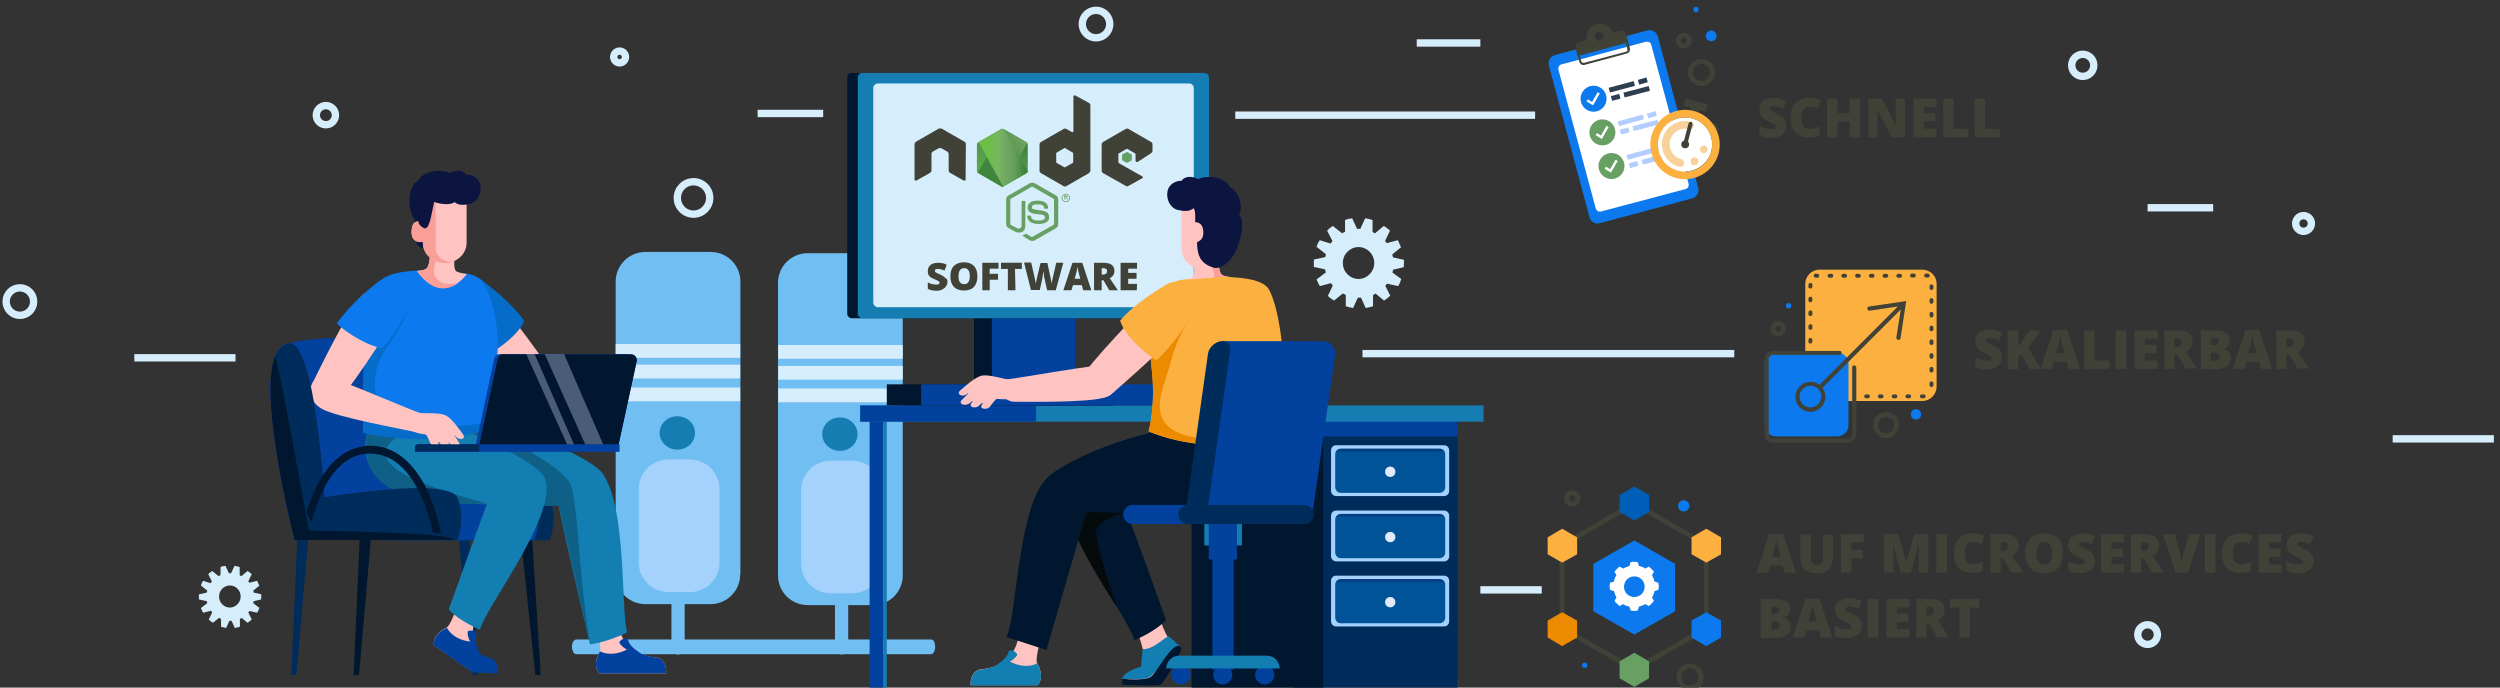 <?xml version="1.0" encoding="utf-8"?>
<!-- Generator: Adobe Illustrator 24.2.1, SVG Export Plug-In . SVG Version: 6.00 Build 0)  -->
<svg version="1.1" id="Layer_1" xmlns="http://www.w3.org/2000/svg" xmlns:xlink="http://www.w3.org/1999/xlink" x="0px" y="0px"
	 viewBox="0 0 1018 280" style="enable-background:new 0 0 1018 280;" xml:space="preserve">
<rect x="0" y="0" width="1018" height="280" fill="#333333" stroke="none"/>
<style type="text/css">
	.st0{clip-path:url(#SVGID_5_);}
	.st1{clip-path:url(#SVGID_6_);fill:url(#SVGID_7_);}
	.st2{clip-path:url(#SVGID_12_);}
	.st3{clip-path:url(#SVGID_13_);fill:url(#SVGID_14_);}
	.st4{fill:none;stroke:#D6EEFC;stroke-width:3;stroke-miterlimit:10;}
	.st5{fill:#D6EEFC;}
	.st6{fill:#70BEF2;}
	.st7{fill:#167DB3;}
	.st8{fill:#A4D2FC;}
	.st9{fill:#00172F;}
	.st10{fill:#002C5C;}
	.st11{fill:#2647C8;}
	.st12{fill:#02429E;}
	.st13{fill:#1D3599;}
	.st14{fill:#FFC4C2;}
	.st15{fill:#137EB2;}
	.st16{fill:#0E6087;}
	.st17{fill:#056CC9;}
	.st18{fill:#0C79EF;}
	.st19{fill:#F99F98;}
	.st20{fill:#0C1540;}
	.st21{fill:#120D80;}
	.st22{opacity:0.11;fill:#F0F5FF;enable-background:new    ;}
	.st23{opacity:0.34;fill:#DEE7FF;enable-background:new    ;}
	.st24{fill:#005396;}
	.st25{opacity:0.36;fill:#0E1766;enable-background:new    ;}
	.st26{fill:#E2E9FB;}
	.st27{fill:#689F63;}
	.st28{fill:#404137;}
	.st29{clip-path:url(#SVGID_16_);fill:url(#SVGID_17_);}
	.st30{clip-path:url(#SVGID_19_);fill:url(#SVGID_20_);}
	.st31{clip-path:url(#SVGID_22_);fill:url(#SVGID_23_);}
	.st32{fill:#050B0C;}
	.st33{fill:#FBB040;}
	.st34{fill:#ED8B00;}
	.st35{fill:#FFFFFF;}
	.st36{fill:none;stroke:#FFFFFF;stroke-miterlimit:10;}
	.st37{fill:none;stroke:#2C3E50;stroke-width:2;stroke-miterlimit:10;}
	.st38{fill:none;stroke:#B3CDFF;stroke-width:2;stroke-miterlimit:10;}
	.st39{fill:#F9D19B;}
	.st40{fill:none;stroke:#404137;stroke-width:2;stroke-miterlimit:10;}
	.st41{fill-rule:evenodd;clip-rule:evenodd;fill:#0C79EF;}
	.st42{fill-rule:evenodd;clip-rule:evenodd;fill:#ED8B00;}
	.st43{fill-rule:evenodd;clip-rule:evenodd;fill:#689F63;}
	.st44{fill-rule:evenodd;clip-rule:evenodd;fill:#005EB8;}
	.st45{fill-rule:evenodd;clip-rule:evenodd;fill:#FBB040;}
	.st46{fill-rule:evenodd;clip-rule:evenodd;fill:#FFFCFC;}
</style>
<g>
	<g>
		<g>
			<g>
				<defs>
					<polygon id="SVGID_1_" points="11.7,2.6 12.7,2.6 11.7,3.6 					"/>
				</defs>
				<clipPath id="SVGID_2_">
					<use xlink:href="#SVGID_1_"  style="overflow:visible;"/>
				</clipPath>
			</g>
			<g>
				<defs>
					<polygon id="SVGID_3_" points="11.7,2.6 12.7,2.6 11.7,3.6 					"/>
				</defs>
				<defs>
					<polygon id="SVGID_4_" points="9.7,0.6 8.7,0.6 9.7,-0.4 					"/>
				</defs>
				<clipPath id="SVGID_5_">
					<use xlink:href="#SVGID_3_"  style="overflow:visible;"/>
				</clipPath>
				<clipPath id="SVGID_6_" class="st0">
					<use xlink:href="#SVGID_4_"  style="overflow:visible;"/>
				</clipPath>
			</g>
		</g>
	</g>
	<g>
		<g>
			<g>
				<defs>
					<polygon id="SVGID_8_" points="11.7,2.6 12.7,2.6 11.7,3.6 					"/>
				</defs>
				<clipPath id="SVGID_7_">
					<use xlink:href="#SVGID_8_"  style="overflow:visible;"/>
				</clipPath>
			</g>
			<g>
				<defs>
					<polygon id="SVGID_10_" points="11.7,2.6 12.7,2.6 11.7,3.6 					"/>
				</defs>
				<defs>
					<polygon id="SVGID_11_" points="9.7,0.6 8.7,0.6 9.7,-0.4 					"/>
				</defs>
				<clipPath id="SVGID_9_">
					<use xlink:href="#SVGID_10_"  style="overflow:visible;"/>
				</clipPath>
				<clipPath id="SVGID_12_" style="clip-path:url(#SVGID_9_);">
					<use xlink:href="#SVGID_11_"  style="overflow:visible;"/>
				</clipPath>
			</g>
		</g>
	</g>
	<line class="st4" x1="95.9" y1="145.7" x2="54.7" y2="145.7"/>
	<circle class="st4" cx="938" cy="91" r="3.2"/>
	<line class="st4" x1="1015.5" y1="178.7" x2="974.3" y2="178.7"/>
	<circle class="st4" cx="8.1" cy="122.8" r="5.6"/>
	<line class="st4" x1="874.5" y1="84.6" x2="901.2" y2="84.6"/>
	<path class="st5" d="M106.3,244.1c0-0.4,0.1-0.8,0.1-1.1c0-0.4,0-0.7,0-1l-3.1-0.7c0-0.3-0.1-0.5-0.2-0.8l2.5-2
		c-0.3-0.7-0.6-1.3-0.9-2l-3.1,0.8c-0.2-0.2-0.3-0.4-0.5-0.6l1.4-2.9c-0.5-0.5-1.1-0.9-1.7-1.3l-2.5,2.1c-0.2-0.1-0.5-0.2-0.7-0.4
		v-3.3c-0.7-0.2-1.3-0.4-2.1-0.5l-1.4,3c-0.2,0-0.3,0-0.5,0c-0.1,0-0.3,0-0.4,0l-1.4-3c-0.7,0.1-1.4,0.2-2,0.5v3.3
		c-0.3,0.1-0.5,0.2-0.8,0.4l-2.6-2.1c-0.6,0.4-1.1,0.8-1.6,1.3l1.5,3c-0.2,0.2-0.4,0.4-0.5,0.7l-3.1-1c-0.4,0.6-0.7,1.2-0.9,1.9
		l2.6,2.1c-0.1,0.3-0.1,0.6-0.2,0.8L81,242c0,0.3,0,0.7,0,1c0,0.4,0,0.8,0,1.1l3.2,0.7c0.1,0.3,0.1,0.6,0.2,0.8l-2.6,2
		c0.3,0.7,0.6,1.3,0.9,1.9l3.2-0.8c0.2,0.2,0.3,0.5,0.5,0.7l-1.4,2.9c0.5,0.5,1.1,0.9,1.7,1.3l2.5-2c0.2,0.1,0.5,0.3,0.8,0.4v3.2
		c0.7,0.2,1.4,0.4,2.1,0.5l1.3-2.9c0.1,0,0.2,0,0.4,0s0.3,0,0.5,0l1.3,2.9c0.7-0.1,1.4-0.3,2.1-0.5V252c0.3-0.1,0.5-0.2,0.7-0.4
		l2.4,2c0.6-0.4,1.2-0.8,1.7-1.4l-1.4-2.8c0.2-0.2,0.3-0.4,0.5-0.6l3.1,0.7c0.4-0.6,0.7-1.3,0.9-2l-2.5-1.9c0.1-0.3,0.1-0.5,0.2-0.8
		L106.3,244.1z M93.6,247.4c-2.4,0-4.4-2-4.4-4.5s2-4.5,4.4-4.5s4.4,2,4.4,4.5C98,245.3,96,247.4,93.6,247.4z"/>
	<circle class="st4" cx="874.5" cy="258.4" r="4"/>
	<g>
		<line class="st4" x1="308.5" y1="46.2" x2="335.2" y2="46.2"/>
		<circle class="st4" cx="848.1" cy="26.6" r="4.5"/>
		<circle class="st4" cx="132.7" cy="46.9" r="3.9"/>
		<g>
			<g>
				<path class="st6" d="M380.8,263.4c0,1.7-0.8,3-1.7,3H234.6c-0.9,0-1.7-1.4-1.7-3l0,0c0-1.7,0.8-3,1.7-3h144.6
					C380.1,260.3,380.8,261.7,380.8,263.4L380.8,263.4z"/>
				<path class="st6" d="M273.4,241.8c0-1.5,1.2-2.7,2.7-2.7l0,0c1.5,0,2.7,1.2,2.7,2.7v22c0,1.5-1.2,2.7-2.7,2.7l0,0
					c-1.5,0-2.7-1.2-2.7-2.7V241.8z"/>
				<path class="st6" d="M340,241.8c0-1.5,1.2-2.7,2.7-2.7l0,0c1.5,0,2.7,1.2,2.7,2.7v22c0,1.5-1.2,2.7-2.7,2.7l0,0
					c-1.5,0-2.7-1.2-2.7-2.7V241.8z"/>
				<path class="st6" d="M367.6,234.3c0,6.7-5.4,12.1-12.1,12.1h-26.6c-6.7,0-12.1-5.4-12.1-12.1V115.2c0-6.7,5.4-12.1,12.1-12.1
					h26.6c6.7,0,12.1,5.4,12.1,12.1V234.3z"/>
				<rect x="316.9" y="140.5" class="st5" width="50.7" height="5.6"/>
				<rect x="316.9" y="149" class="st5" width="50.7" height="5.6"/>
				<rect x="316.9" y="158.2" class="st5" width="50.7" height="5.6"/>
				<path class="st7" d="M349.2,176.8c0,3.8-3.2,6.8-7.2,6.8s-7.2-3.1-7.2-6.8c0-3.8,3.2-6.8,7.2-6.8
					C345.9,169.9,349.2,173,349.2,176.8z"/>
				<path class="st8" d="M359.1,229.5c0,6.7-5.4,12.1-12.1,12.1h-8.7c-6.7,0-12.1-5.4-12.1-12.1v-29.8c0-6.7,5.4-12.1,12.1-12.1h8.7
					c6.7,0,12.1,5.4,12.1,12.1V229.5z"/>
				<path class="st6" d="M301.4,233.9c0,6.7-5.4,12.1-12.1,12.1h-26.5c-6.7,0-12.1-5.4-12.1-12.1V114.7c0-6.7,5.4-12.1,12.1-12.1
					h26.6c6.7,0,12.1,5.4,12.1,12.1v119.2H301.4z"/>
				<rect x="250.7" y="140.1" class="st5" width="50.7" height="5.6"/>
				<rect x="250.7" y="148.5" class="st5" width="50.7" height="5.6"/>
				<rect x="250.7" y="157.8" class="st5" width="50.7" height="5.6"/>
				<path class="st7" d="M283,176.3c0,3.8-3.2,6.8-7.2,6.8s-7.2-3.1-7.2-6.8c0-3.8,3.2-6.8,7.2-6.8S283,172.5,283,176.3z"/>
				<path class="st8" d="M293,229c0,6.7-5.4,12.1-12.1,12.1h-8.7c-6.7,0-12.1-5.4-12.1-12.1v-29.8c0-6.7,5.4-12.1,12.1-12.1h8.7
					c6.7,0,12.1,5.4,12.1,12.1V229z"/>
			</g>
			<g>
				<g>
					<polygon class="st9" points="218,274.9 220.2,274.9 216.5,216.2 211.8,216.2 					"/>
					<polygon class="st10" points="192.5,274.9 194.7,274.9 191,216.2 186.4,216.2 					"/>
					<polygon class="st10" points="120.7,274.9 118.6,274.9 121.2,216.2 125.8,216.2 					"/>
					<polygon class="st9" points="146.2,274.9 144,274.9 146.6,216.2 151.3,216.2 					"/>
					<path class="st11" d="M219.6,218.6c-1.3-6.8-7.6-33.4-25.6-33.8c-18.1-0.4-24.1,26.9-25.3,33.8h-3.2c0.5-2.8,1.9-10.3,5.2-17.8
						c5.5-12.8,13.6-19.3,23.4-19.2c9.8,0.2,17.9,7,23.5,19.5c3.3,7.4,4.8,14.7,5.3,17.5H219.6z"/>
					<path class="st10" d="M117.9,139.8v53l12,17l26.9,2.1c0.5,5,0.8,8.1,0.8,8.1h66.2c0,0,3.7-8.5,0-17.2c-2.5-6-22.6-6.6-35.2-6.5
						c-5.9,0.1-10.2,0.3-10.2,0.3s0-0.1,0-0.3c-0.1-3.9-1.4-49.7-9.5-56.1l0,0c-0.1-0.1-0.3-0.2-0.6-0.3c-0.1-0.1-0.3-0.1-0.4-0.2
						c0,0-0.1,0-0.1-0.1h-0.1c-4-1.5-15.4-2.3-26.8-2.1C132.1,137.6,123.2,138.3,117.9,139.8z"/>
					<path class="st12" d="M117.9,139.8v53l12,17l26.9,2.1c0.5,5,0.8,8.1,0.8,8.1h59.9c0,0,3.7-8.5,0-17.2c-2.1-5-16.8-6.3-28.9-6.5
						c-3.8-0.1-7.4,0-10.2,0.1c-3.8,0.1-6.3,0.3-6.3,0.3s-1.1-49.7-9.5-56.4l0,0c-0.1-0.1-0.3-0.2-0.6-0.3c-0.1-0.1-0.3-0.1-0.4-0.2
						c0,0-0.1,0-0.1-0.1h-0.1c-3.3-1.2-11.4-1.9-20.5-2.1C132.1,137.6,123.2,138.3,117.9,139.8z"/>
					<path class="st11" d="M120,219.9h66.3c0,0,3.7-8.5,0-17.2s-54.1-0.3-54.1-0.3s-3.9-63.4-14.3-62.6c-2.8,0.2-4.7,2.1-5.9,5.3
						C105.1,162.9,120,219.9,120,219.9z"/>
					<path class="st13" d="M120,219.9h64.5c0.6-3.3-58.7-3.8-58.7-3.8S112.9,144.4,112,145C105.1,162.9,120,219.9,120,219.9z"/>
					<path class="st11" d="M176.3,216.9c-1.8-8.4-8.3-31.8-25.3-32.2c-0.1,0-0.3,0-0.4,0c-14.3,0-21,17.5-23.7,27.8
						c-0.7-1-1.2-2.2-2.1-3.8v-0.1c0.8-2.5,1.7-5.2,2.9-7.9c5.5-12.8,13.6-19.3,23.4-19.2c9.8,0.2,17.9,7,23.5,19.5
						c2.8,6.3,4.3,12.7,5,16.2C178.5,217.2,177.4,217.1,176.3,216.9z"/>
				</g>
				<g>
					<path class="st14" d="M242.7,255.3h9.2c1.6,7,6.5,11.6,14.9,12.4c4.9,0.4,4.5,6.5,4.5,6.5h-27.2c0,0-3.3-2.8,0.2-9
						C245.1,263.7,242.7,255.3,242.7,255.3z"/>
					<path class="st12" d="M266.8,267.7c4.9,0.4,4.5,6.5,4.5,6.5h-27.2c0,0-3.3-2.8,0.2-9c1.8,1,6.5,2.2,12.4-1.5
						C258.9,265.5,263.4,267.4,266.8,267.7z"/>
					<path class="st14" d="M187.7,129.3c2.7,6.6,22.4,27.3,26,31.3c4.4,4.8,14.8,0.6,13-5c-1.6-5-22.5-32.4-25.6-34.9
						C195.6,116.1,184.3,121.1,187.7,129.3z"/>
					<path class="st15" d="M179.1,173.4c-12,5-2.8,24.5,12.7,29.6s32.9,1.9,46.4,2.9c3.8,0.3,13.6-6.1,6.4-14
						C237.5,184.1,195.4,166.6,179.1,173.4z"/>
					<path class="st15" d="M244.2,191.7c11.3,11.1,8.5,57.5,11.2,65.8c0,0-7.4,3.8-15.1,4.9c0,0-13-54.4-13.5-60.6
						C225.6,188.8,240.5,188.1,244.2,191.7z"/>
					<path class="st16" d="M196,173.5c0,0,32.8,15.2,36.2,23.6c3.4,8.4,2.9,33,8.1,65.3l-12.8-56.5l-21.4-0.4l-24-23.3L196,173.5z"
						/>
					<path class="st15" d="M150.7,173.4c-4.6,9.4-1.6,22.5,14,27.6c15.5,5.1,32.8,3.9,47.4,4.9c3.8,0.3,15-5.9,7.8-13.7
						C212.6,184.3,158.5,157.6,150.7,173.4z"/>
					<path class="st17" d="M197.1,145.2c-6.5-7.2-11.3-17.1-12.8-20.7c-3.6-8.5,6.5-14.8,12.2-10.2c1.4,1.1,11.5,8.5,17,16.4
						C210.3,138,198.5,144.8,197.1,145.2z"/>
					<path class="st16" d="M165.5,176.5c0,0-13.6,4.3-6.4,12.5c7.2,8.1,39.3,16,39.3,16s-39.9,2.8-47.3-14.2
						c-6.4-14.7,2.8-21.4,2.8-21.4L165.5,176.5z"/>
					<path class="st18" d="M186.7,111.3c0,0,5.9-0.5,9.1,2.7c3.1,3.2,8.4,17,6.5,33s1.2,25.9,1.2,25.9s-21.3,10.5-55.6,3.3
						c0,0-1.5-45.1,6.6-60.9c2.6-5,14.7-5,16.5-5.2C172.8,110.1,186.7,111.3,186.7,111.3z"/>
					<path class="st17" d="M203.4,173c0,0-8.1,4-22.3,5.4c0,0,0,0-0.1,0c-1.3,0.1-2.7,0.2-4.2,0.3c-4.1,0.2-8.7,0.2-13.6-0.2
						c-2.8-0.2-5.8-0.6-8.9-1l0,0c-2.1-0.3-4.2-0.7-6.4-1.2c0,0-0.1-4.1-0.1-10.3c0-0.3,0-0.5,0-0.8l0,0c0-0.4,0-0.7,0-1.1
						c0-0.7,0-1.5,0-2.3c0-0.5,0-1,0-1.5c0-0.1,0-0.3,0-0.4c0-0.3,0-0.6,0-1c0-0.1,0-0.2,0-0.4c0-0.5,0-1.1,0-1.6c0,0,0,0,0-0.1
						c0-0.8,0.1-1.7,0.1-2.6c0-0.3,0-0.7,0-1c0.1-1.1,0.1-2.3,0.2-3.5l0.1-1.1c0-0.5,0.1-1.1,0.1-1.7c0-0.3,0-0.6,0.1-0.9
						c0.1-1.5,0.2-3.1,0.4-4.6c0-0.1,0-0.2,0-0.3c0.1-1.4,0.3-2.9,0.4-4.3c0,0,0,0,0-0.1c0-0.3,0.1-0.7,0.1-1l0,0
						c1.3-2.9,2.7-6,2.9-7.6c0.2-1.5-0.2-3-0.8-4.5l0,0c0.7-2.7,1.4-5.1,2.3-7.1l0,0l14,5.4c0,0-2,8.2-10.2,19.7
						c-8.4,11.8-12.5,40.3,45.3,29.8C203.2,172.5,203.4,173,203.4,173z"/>
					<path class="st14" d="M185.2,104.3c0,0-0.9,5.5,0.8,6.3c1.7,0.7,4.1,1,4.1,1s-9.5,13.7-20.3-1.3c0,0,3.2,0,4.2-1.3
						s1.6-7.7,1.1-12L185.2,104.3z"/>
					<path class="st19" d="M174,109c1-1.3,1.6-7.7,1.1-12l5.8,4.2c-1.1,1-2.9,3.9-2.8,4.1c-1.5,2.8-2.4,6.8,0.6,9
						c2.3,1.7,5.2,1.6,8,0.8c-3.7,2.8-10,4.8-16.9-4.7C169.7,110.3,173,110.3,174,109z"/>
					<path class="st12" d="M261.1,266.2c0,0-4.7-2.8-5.2-5.2c-0.6-2.4-3.5-0.2-3.7,0.5S255.6,266.1,261.1,266.2z"/>
					<path class="st14" d="M181.9,255.5c1.6-0.7,4.4-9.1,4.4-9.1l7.5,5.2c-2.7,6.7-1.3,13.3,5.2,18.7c0.9,0.7,1.4,1.6,1.6,2.4h-9.5
						l-14.4-10C176.7,262.8,175.6,258.6,181.9,255.5z"/>
					<path class="st12" d="M176.7,262.8l2.8,1.9l12.9,9l8.3,0.3c0-1.2-0.4-2.5-1.7-3.6c-1.4-1.2-2.8-2.9-3.9-4.6
						c-1-1.6-1.8-3.1-2.1-4.4c-6.9-0.3-10.1-3.9-11-5.8C175.6,258.6,176.7,262.8,176.7,262.8z"/>
					<path class="st12" d="M179.5,264.7l12.9,9l10.3,0.5c0,0,0.6-6-4.3-6.7c-1.8-0.2-6.6-3.5-7.6-4.4
						C185.8,266,181.7,265.6,179.5,264.7z"/>
					<path class="st12" d="M195.2,266c0,0-2.2-4.9-1.3-7.2c0.9-2.3-2.7-2.2-3.3-1.8C190,257.3,190.7,262.7,195.2,266z"/>
					<path class="st15" d="M222.2,195.5c4.2,15.3-24.9,52.4-26.7,60.9c0,0-8.3-3.3-12.8-8.2c0,0,16.8-47.1,19.4-52.8
						C207.6,183.7,220.8,190.5,222.2,195.5z"/>
					<path class="st20" d="M170.2,99.9c0.5,0.8,1.8,1.4,2.8,1c1.1-0.4,0.5-2.1,0.1-2.8c-0.5-1-0.3-12.1-0.3-12.1
						c-0.3-0.2-3.6,2.4-3.6,2.9C168.9,90.1,166.7,94.6,170.2,99.9z"/>
					<path class="st14" d="M190,82.2v16.7c0,4.5-4,8.2-8.9,8.2l0,0c-4.9,0-8.9-3.7-8.9-8.2v-0.4c0,0-4.6,1-4.6-4s2.9-4.3,2.9-4.3v-8
						C170.5,82.2,190,82.2,190,82.2z"/>
					<path class="st19" d="M170.5,90.2V80h6.9v3.7v17.4c0,3,2.9,5.5,6,5.4c0.9,0,1.8-0.3,2.6-0.7c-1.4,0.8-3.1,1.3-4.9,1.3
						c-4.9,0-8.9-3.7-8.9-8.2v-0.4c0,0-4.6,1-4.6-4C167.6,89.5,170.5,90.2,170.5,90.2z"/>
					<path class="st20" d="M170.5,90.2c-0.4,1.1,1.6,2.7,2.6,2.8c2,0,2.8-7.1,3.7-10.8c2,0.9,6.5,1.5,8.3,0.1
						c1.7,1.5,4.2,1.2,6.3,0.7c3.3-0.8,4.8-4.5,4.2-7.6c-0.2-1.3-1.6-4.2-5.7-4.3c-2-2.6-5.6-1.4-6.7-0.6
						c-2.4-1.5-10.6-1.7-13.1,3.3l0,0C165.5,75.3,165.6,89.4,170.5,90.2z"/>
					<path class="st14" d="M147.3,120.5c-5.2,4.9-17.6,30.6-20,35.4c-2.9,5.8,2.6,12.3,7.9,9.6c4.5-2.3,23.7-31.8,25-35.5
						C162.5,123.2,153.7,114.4,147.3,120.5z"/>
					<path class="st18" d="M137.2,131.6c5.6-7.9,14.2-14.9,17.3-17.2c7.5-5.4,15.9,3,12.7,9.6c-0.8,1.6-5.1,10.7-11.6,17.8
						C147.7,140.4,137.8,132.9,137.2,131.6z"/>
					<g>
						<g>
							<rect x="195.2" y="180.9" class="st13" width="57" height="3"/>
							<path class="st21" d="M195.2,183.9H169v-1.7c0-0.7,0.6-1.3,1.3-1.3h24.9L195.2,183.9L195.2,183.9z"/>
						</g>
						<g>
							<path class="st13" d="M250.5,180.9h-56.7l7.5-34.9c0.2-1,1.1-1.7,2.1-1.7h51.1c2,0,3.5,2,3.1,4.1L250.5,180.9z"/>
							<path class="st21" d="M251.9,180.9h-56.7l7.5-34.9c0.2-1,1.1-1.7,2.1-1.7H257c1.5,0,2.6,1.5,2.2,3L251.9,180.9z"/>
						</g>
						<polygon class="st22" points="229.6,144.2 245.6,180.9 238.3,180.9 221.7,144.2 						"/>
						<polygon class="st22" points="217.7,144.2 233.7,180.9 230.8,180.9 214.3,144.2 						"/>
					</g>
					<path class="st14" d="M130.9,166.4c5.9,3.5,33.5,8.4,38.1,9.5c5.6,1.3,7.5-5.7,2-7.7c-5.4-1.9-35.2-14.8-38.6-15.1
						C126.3,152.5,123.5,162,130.9,166.4z"/>
					<path class="st14" d="M187,180.4c-1.4-2.2-2.7-4.3-1.5-2.8c1.5,2,4.5,1.2,3-0.8c-1.9-2.5-3.8-5.5-6.4-7.3
						c-2.8-2-10.7-0.7-13.8-1.7c-1.2-0.4-2.9,5.6-2.1,6.4c2.6,2.6,6.9,2.5,7.3,2.8c0.9,1.4,1.2,2.2,1.8,3.6c0.9,1.8,4.2,1.9,3.3,0.1
						c-0.5-1.1,0-1.2,0.9,0.3c1.1,2,4.5,1.9,3.4-0.1c-0.4-0.8-0.4-1.3,0.3-0.2C184.5,182.8,188.3,182.5,187,180.4z"/>
					<g>
						<g>
							<rect x="195.2" y="180.9" class="st12" width="57" height="3"/>
							<path class="st10" d="M195.2,183.9H169v-1.7c0-0.7,0.6-1.3,1.3-1.3h24.9L195.2,183.9L195.2,183.9z"/>
						</g>
						<g>
							<path class="st12" d="M250.6,180.9h-56.7l7.5-34.9c0.2-1,1.1-1.7,2.1-1.7h51.1c2,0,3.5,2,3.1,4.1L250.6,180.9z"/>
							<path class="st9" d="M251.9,180.9h-56.7l7.5-34.9c0.2-1,1.1-1.7,2.1-1.7H257c1.5,0,2.6,1.5,2.2,3L251.9,180.9z"/>
						</g>
						<polygon class="st23" points="229.7,144.2 245.6,180.9 238.3,180.9 221.8,144.2 						"/>
						<polygon class="st23" points="217.7,144.2 233.7,180.9 230.9,180.9 214.3,144.2 						"/>
					</g>
				</g>
				<g>
					<path class="st10" d="M120,219.9h66.3c0,0,3.7-8.5,0-17.2s-54.1-0.3-54.1-0.3s-3.9-63.4-14.3-62.6c-2.8,0.2-4.7,2.1-5.9,5.3
						C105.1,162.9,120,219.9,120,219.9z"/>
					<path class="st9" d="M120,219.9h64.5c0.6-3.3-58.7-3.8-58.7-3.8S112.9,144.4,112,145C105.1,162.9,120,219.9,120,219.9z"/>
					<path class="st9" d="M176.3,216.9c-1.8-8.4-8.3-31.8-25.3-32.2c-0.1,0-0.3,0-0.4,0c-14.3,0-21,17.5-23.7,27.8
						c-0.7-1-1.2-2.2-2.1-3.8v-0.1c0.8-2.5,1.7-5.2,2.9-7.9c5.5-12.8,13.6-19.3,23.4-19.2c9.8,0.2,17.9,7,23.5,19.5
						c2.8,6.3,4.3,12.7,5,16.2C178.5,217.2,177.4,217.1,176.3,216.9z"/>
				</g>
			</g>
			<g>
				<g>
					<rect x="526.7" y="170.6" class="st10" width="66.8" height="109.7"/>
					<rect x="485.2" y="170.6" class="st9" width="53.6" height="109.7"/>
					<rect x="485.3" y="170.6" class="st12" width="108.3" height="7.1"/>
					<g>
						<rect x="354.1" y="170.6" class="st12" width="5.5" height="109.7"/>
						<rect x="359.6" y="170.7" class="st7" width="1.5" height="109.7"/>
					</g>
					<g>
						<rect x="350.2" y="165.1" class="st7" width="253.9" height="6.6"/>
						<rect x="350.3" y="165.1" class="st12" width="71.6" height="6.6"/>
					</g>
					<g>
						<g>
							<path class="st8" d="M544.1,202H588c1.2,0,2.1-0.9,2.1-2.1v-16.5c0-1.2-0.9-2.1-2.1-2.1h-43.9c-1.2,0-2.1,0.9-2.1,2.1v16.5
								C542,201.1,543,202,544.1,202z"/>
							<path class="st24" d="M543.7,184.9v13.5c0,1.2,1,2.3,2.3,2.3h40.2c1.2,0,2.3-1,2.3-2.3v-13.5c0-0.4-0.1-0.8-0.3-1.1
								c-0.4-0.7-1.1-1.1-2-1.1H546c-0.8,0-1.6,0.5-2,1.1C543.8,184.1,543.7,184.5,543.7,184.9z"/>
							<path class="st25" d="M544,183.8h44.1c-0.4-0.7-1.1-1.1-2-1.1h-40.2C545.1,182.7,544.4,183.1,544,183.8z"/>
						</g>
						<circle class="st26" cx="566.1" cy="192.1" r="2.1"/>
					</g>
					<g>
						<g>
							<path class="st8" d="M544.1,228.6H588c1.2,0,2.1-0.9,2.1-2.1V210c0-1.2-0.9-2.1-2.1-2.1h-43.9c-1.2,0-2.1,0.9-2.1,2.1v16.5
								C542,227.7,543,228.6,544.1,228.6z"/>
							<path class="st24" d="M543.7,211.5V225c0,1.2,1,2.3,2.3,2.3h40.2c1.2,0,2.3-1,2.3-2.3v-13.5c0-0.4-0.1-0.8-0.3-1.1
								c-0.4-0.7-1.1-1.1-2-1.1H546c-0.8,0-1.6,0.5-2,1.1C543.8,210.7,543.7,211.1,543.7,211.5z"/>
							<path class="st25" d="M544,210.3h44.1c-0.4-0.7-1.1-1.1-2-1.1h-40.2C545.1,209.2,544.4,209.7,544,210.3z"/>
						</g>
						<path class="st26" d="M564,218.7c0-1.2,0.9-2.1,2.1-2.1c1.2,0,2.1,0.9,2.1,2.1c0,1.2-0.9,2.1-2.1,2.1S564,219.8,564,218.7z"/>
					</g>
					<g>
						<g>
							<path class="st8" d="M544.1,255.1H588c1.2,0,2.1-0.9,2.1-2.1v-16.5c0-1.2-0.9-2.1-2.1-2.1h-43.9c-1.2,0-2.1,0.9-2.1,2.1V253
								C542,254.2,543,255.1,544.1,255.1z"/>
							<path class="st24" d="M543.7,238v13.5c0,1.2,1,2.3,2.3,2.3h40.2c1.2,0,2.3-1,2.3-2.3V238c0-0.4-0.1-0.8-0.3-1.1
								c-0.4-0.7-1.1-1.1-2-1.1H546c-0.8,0-1.6,0.5-2,1.1C543.8,237.2,543.7,237.6,543.7,238z"/>
							<path class="st25" d="M544,236.9h44.1c-0.4-0.7-1.1-1.1-2-1.1h-40.2C545.1,235.8,544.4,236.2,544,236.9z"/>
						</g>
						<path class="st26" d="M564,245.2c0-1.2,0.9-2.1,2.1-2.1c1.2,0,2.1,0.9,2.1,2.1c0,1.2-0.9,2.1-2.1,2.1S564,246.4,564,245.2z"/>
					</g>
				</g>
				<g>
					<g>
						<rect x="396.6" y="79.7" class="st9" width="33.9" height="85.4"/>
						<rect x="403.9" y="79.7" class="st12" width="33.9" height="85.4"/>
						<rect x="361.1" y="156.5" class="st9" width="92.6" height="8.6"/>
						<rect x="375.1" y="156.5" class="st12" width="98.2" height="8.6"/>
						<path class="st9" d="M346.9,129.6h139.2c1.1,0,1.9-0.8,1.9-1.9V31.6c0-1.1-0.8-1.9-1.9-1.9H346.9c-1.1,0-1.9,0.8-1.9,1.9v96.1
							C344.9,128.6,345.8,129.6,346.9,129.6z"/>
						<path class="st7" d="M351.2,129.6h139.2c1.1,0,1.9-0.8,1.9-1.9V31.6c0-1.1-0.8-1.9-1.9-1.9H351.2c-1.1,0-1.9,0.8-1.9,1.9v96.1
							C349.3,128.6,350.1,129.6,351.2,129.6z"/>
						<path class="st5" d="M357.4,125.1h126.9c0.9,0,1.8-0.8,1.8-1.8V35.8c0-0.9-0.8-1.8-1.8-1.8H357.4c-0.9,0-1.8,0.8-1.8,1.8v87.6
							C355.7,124.3,356.5,125.1,357.4,125.1z"/>
					</g>
					<g>
						<path class="st27" d="M420.3,98.1c-0.3,0-0.7-0.1-0.9-0.2l-2.9-1.8c-0.4-0.2-0.2-0.3-0.1-0.3c0.6-0.2,0.7-0.2,1.3-0.6
							c0.1,0,0.1,0,0.2,0l2.2,1.3c0.1,0,0.2,0,0.2,0l8.8-5c0.1,0,0.1-0.1,0.1-0.2V81.2c0-0.1,0-0.2-0.1-0.2l-8.7-5
							c-0.1,0-0.2,0-0.2,0l-8.7,5c-0.1,0-0.1,0.1-0.1,0.2v10.1c0,0.1,0,0.2,0.1,0.2l2.4,1.3c1.3,0.7,2.1-0.1,2.1-0.9V82
							c0-0.1,0.1-0.2,0.2-0.2h1.1c0.1,0,0.2,0.1,0.2,0.2v9.9c0,1.8-0.9,2.8-2.6,2.8c-0.6,0-0.9,0-2-0.6l-2.3-1.3
							c-0.6-0.3-0.9-0.9-0.9-1.6v-10c0-0.7,0.3-1.2,0.9-1.6l8.8-5c0.6-0.3,1.3-0.3,1.9,0l8.7,5c0.6,0.3,0.9,0.9,0.9,1.6v10.1
							c0,0.7-0.3,1.2-0.9,1.6l-8.7,5C421,98.1,420.6,98.1,420.3,98.1"/>
						<path class="st27" d="M423,91.2c-3.8,0-4.7-1.8-4.7-3.2c0-0.1,0.1-0.2,0.2-0.2h1.1c0.1,0,0.2,0.1,0.2,0.2
							c0.2,1.1,0.7,1.8,3,1.8c1.9,0,2.7-0.4,2.7-1.4c0-0.6-0.2-1-3.1-1.2c-2.4-0.2-3.9-0.8-3.9-2.7c0-1.8,1.4-2.8,4-2.8
							c2.8,0,4.2,1,4.3,3c0,0.1,0,0.1-0.1,0.2c0,0-0.1,0.1-0.2,0.1h-1.1c-0.1,0-0.2-0.1-0.2-0.2c-0.2-1.2-0.9-1.6-2.8-1.6
							c-2,0-2.2,0.7-2.2,1.2c0,0.7,0.2,0.8,3,1.2c2.7,0.3,4,0.9,4,2.8C427.3,90.1,425.8,91.2,423,91.2 M433.7,80.5h0.3
							c0.2,0,0.3-0.2,0.3-0.2c0-0.2-0.2-0.2-0.2-0.2h-0.3L433.7,80.5z M433.3,79.6h0.7c0.2,0,0.7,0,0.7,0.4c0,0.3-0.2,0.4-0.3,0.4
							c0.2,0,0.2,0.2,0.3,0.4c0,0.1,0,0.4,0.1,0.4h-0.4c0-0.1-0.1-0.6-0.1-0.6c0-0.1-0.1-0.1-0.2-0.1h-0.3v0.8h-0.3L433.3,79.6
							L433.3,79.6z M432.6,80.6c0,0.8,0.7,1.4,1.4,1.4s1.4-0.7,1.4-1.4c0-0.8-0.7-1.4-1.4-1.4C433.1,79.2,432.6,79.8,432.6,80.6
							 M435.7,80.6c0,0.9-0.8,1.7-1.7,1.7s-1.7-0.8-1.7-1.7c0-1,0.8-1.7,1.7-1.7C434.9,79,435.7,79.6,435.7,80.6"/>
						<path class="st28" d="M393.3,58.7c0-0.4-0.2-0.8-0.6-1l-9.2-5.3c-0.1-0.1-0.3-0.1-0.6-0.1h-0.1c-0.2,0-0.3,0-0.6,0.1l-9.2,5.3
							c-0.3,0.2-0.6,0.6-0.6,1v14.4c0,0.2,0.1,0.3,0.2,0.4c0.2,0.1,0.3,0.1,0.6,0l5.5-3.1c0.3-0.2,0.6-0.6,0.6-1v-6.7
							c0-0.4,0.2-0.8,0.6-1l2.3-1.3c0.2-0.1,0.3-0.1,0.6-0.1c0.2,0,0.3,0,0.6,0.1l2.3,1.3c0.3,0.2,0.6,0.6,0.6,1v6.7
							c0,0.4,0.2,0.8,0.6,1l5.5,3.1c0.2,0.1,0.3,0.1,0.6,0s0.2-0.3,0.2-0.4L393.3,58.7z M437,66.1c0,0.1,0,0.2-0.1,0.2l-3.2,1.8
							c-0.1,0-0.2,0-0.3,0l-3.2-1.8c-0.1,0-0.1-0.1-0.1-0.2v-3.7c0-0.1,0-0.2,0.1-0.2l3.2-1.9c0.1,0,0.2,0,0.3,0l3.2,1.9
							c0.1,0,0.1,0.1,0.1,0.2V66.1z M437.9,38.9c-0.2-0.1-0.3-0.1-0.6,0c-0.2,0.1-0.2,0.3-0.2,0.4v14.2c0,0.1-0.1,0.2-0.2,0.3
							c-0.1,0.1-0.2,0.1-0.4,0l-2.3-1.3c-0.3-0.2-0.8-0.2-1.1,0l-9.2,5.3c-0.3,0.2-0.6,0.6-0.6,1v10.7c0,0.4,0.2,0.8,0.6,1l9.2,5.3
							c0.3,0.2,0.8,0.2,1.1,0l9.2-5.3c0.3-0.2,0.6-0.6,0.6-1V42.9c0-0.4-0.2-0.8-0.6-1L437.9,38.9z M468.7,62.4
							c0.3-0.2,0.6-0.6,0.6-1v-2.6c0-0.4-0.2-0.8-0.6-1l-9.2-5.3c-0.3-0.2-0.8-0.2-1.1,0l-9.2,5.3c-0.3,0.2-0.6,0.6-0.6,1v10.7
							c0,0.4,0.2,0.8,0.6,1l9.2,5.2c0.3,0.2,0.8,0.2,1.1,0l5.6-3.1c0.2-0.1,0.3-0.3,0.3-0.4s-0.1-0.3-0.3-0.4l-9.4-5.3
							c-0.2-0.1-0.3-0.3-0.3-0.4v-3.3c0-0.2,0.1-0.3,0.3-0.4l2.9-1.7c0.2-0.1,0.3-0.1,0.6,0l2.9,1.7c0.2,0.1,0.3,0.3,0.3,0.4v2.7
							c0,0.2,0.1,0.3,0.3,0.4s0.3,0.1,0.6,0L468.7,62.4z"/>
						<path class="st27" d="M458.8,61.9c0.1,0,0.1,0,0.2,0l1.8,1c0.1,0,0.1,0.1,0.1,0.2v2c0,0.1,0,0.1-0.1,0.2l-1.8,1
							c-0.1,0-0.1,0-0.2,0l-1.8-1c-0.1,0-0.1-0.1-0.1-0.2v-2c0-0.1,0-0.1,0.1-0.2L458.8,61.9z"/>
						<g>
							<g>
								<g>
									<defs>
										<path id="SVGID_15_" d="M407.6,52.6l-9.2,5.3c-0.3,0.2-0.6,0.6-0.6,1v10.7c0,0.4,0.2,0.8,0.6,1l9.2,5.3
											c0.3,0.2,0.8,0.2,1.1,0l9.2-5.3c0.3-0.2,0.6-0.6,0.6-1V58.9c0-0.4-0.2-0.8-0.6-1l-9.2-5.3c-0.2-0.1-0.3-0.1-0.6-0.1
											C408.1,52.3,407.8,52.5,407.6,52.6"/>
									</defs>
									<clipPath id="SVGID_13_">
										<use xlink:href="#SVGID_15_"  style="overflow:visible;"/>
									</clipPath>
									
										<linearGradient id="SVGID_14_" gradientUnits="userSpaceOnUse" x1="822.706" y1="-429.368" x2="822.87" y2="-429.368" gradientTransform="matrix(-81.162 165.57 -165.57 -81.162 -3903.195 -171013.078)">
										<stop  offset="0" style="stop-color:#3E863D"/>
										<stop  offset="0.3" style="stop-color:#3E863D"/>
										<stop  offset="0.5" style="stop-color:#55934F"/>
										<stop  offset="0.8" style="stop-color:#5AAD45"/>
										<stop  offset="1" style="stop-color:#5AAD45"/>
									</linearGradient>
									<polygon class="st3" points="427.9,57 401.8,44.2 388.6,71.4 414.5,84.2 									"/>
								</g>
							</g>
						</g>
						<g>
							<g>
								<g>
									<defs>
										<path id="SVGID_18_" d="M398.2,70.2c0.1,0.1,0.2,0.2,0.3,0.3l7.9,4.6l1.3,0.8c0.2,0.1,0.4,0.1,0.7,0.1c0.1,0,0.1,0,0.2,0
											l9.7-17.8c-0.1-0.1-0.1-0.1-0.2-0.2l-6-3.5l-3.2-1.8c-0.1,0-0.2-0.1-0.3-0.1L398.2,70.2z"/>
									</defs>
									<clipPath id="SVGID_16_">
										<use xlink:href="#SVGID_18_"  style="overflow:visible;"/>
									</clipPath>
									
										<linearGradient id="SVGID_17_" gradientUnits="userSpaceOnUse" x1="817.169" y1="-433.281" x2="817.333" y2="-433.281" gradientTransform="matrix(147.809 -109.213 109.213 147.809 -73068.852 153361.75)">
										<stop  offset="0" style="stop-color:#3E863D"/>
										<stop  offset="0.57" style="stop-color:#3E863D"/>
										<stop  offset="0.72" style="stop-color:#619857"/>
										<stop  offset="1" style="stop-color:#76AC64"/>
									</linearGradient>
									<polygon class="st29" points="386.9,60.7 405.2,85.5 429.4,67.6 411.2,42.8 									"/>
								</g>
							</g>
						</g>
						<g>
							<g>
								<g>
									<defs>
										<path id="SVGID_21_" d="M408.1,52.5c-0.1,0-0.3,0.1-0.4,0.1l-9.2,5.3l9.9,18c0.1,0,0.2-0.1,0.4-0.1l9.2-5.3
											c0.3-0.1,0.4-0.4,0.6-0.8l-10.1-17.3C408.4,52.5,408.3,52.5,408.1,52.5C408.2,52.5,408.2,52.5,408.1,52.5"/>
									</defs>
									<clipPath id="SVGID_19_">
										<use xlink:href="#SVGID_21_"  style="overflow:visible;"/>
									</clipPath>
									
										<linearGradient id="SVGID_20_" gradientUnits="userSpaceOnUse" x1="815.328" y1="-430.648" x2="815.492" y2="-430.648" gradientTransform="matrix(122.244 0 0 122.244 -99270.367 52708.285)">
										<stop  offset="0" style="stop-color:#6BBF47"/>
										<stop  offset="0.16" style="stop-color:#6BBF47"/>
										<stop  offset="0.38" style="stop-color:#79B461"/>
										<stop  offset="0.47" style="stop-color:#75AC64"/>
										<stop  offset="0.7" style="stop-color:#659E5A"/>
										<stop  offset="0.9" style="stop-color:#3E863D"/>
										<stop  offset="1" style="stop-color:#3E863D"/>
									</linearGradient>
									<rect x="398.5" y="52.5" class="st30" width="20" height="23.5"/>
								</g>
							</g>
						</g>
					</g>
					<g>
						<path class="st28" d="M385.8,114.7c0,0.7-0.2,1.3-0.6,1.9s-0.9,0.9-1.5,1.3c-0.6,0.3-1.4,0.5-2.4,0.5c-0.8,0-1.3-0.1-1.9-0.2
							c-0.6-0.1-1-0.3-1.6-0.6V115c0.6,0.3,1.2,0.6,1.8,0.7s1.2,0.2,1.7,0.2c0.5,0,0.8-0.1,1-0.2c0.2-0.2,0.3-0.4,0.3-0.6
							c0-0.2-0.1-0.3-0.2-0.4c-0.1-0.1-0.2-0.2-0.4-0.3c-0.2-0.1-0.7-0.4-1.5-0.7c-0.7-0.3-1.3-0.6-1.7-0.9
							c-0.4-0.3-0.6-0.7-0.8-1.1c-0.2-0.4-0.2-0.9-0.2-1.4c0-1,0.4-1.8,1.1-2.4s1.8-0.9,3.1-0.9c1.2,0,2.4,0.2,3.5,0.8l-0.9,2.4
							c-1-0.5-2-0.7-2.8-0.7c-0.4,0-0.7,0.1-0.9,0.2s-0.2,0.3-0.2,0.6c0,0.2,0.1,0.4,0.3,0.6s0.9,0.5,1.9,0.9c0.9,0.5,1.7,0.9,2,1.4
							C385.7,113.6,385.8,114,385.8,114.7z"/>
						<path class="st28" d="M398,112.5c0,1.9-0.5,3.3-1.4,4.3c-0.9,1-2.3,1.5-4.1,1.5c-1.7,0-3.1-0.5-4.1-1.5
							c-0.9-1-1.4-2.4-1.4-4.3c0-1.9,0.5-3.3,1.4-4.2c0.9-0.9,2.3-1.5,4.1-1.5s3.1,0.5,4.1,1.5C397.5,109.3,398,110.6,398,112.5z
							 M390.3,112.5c0,2.2,0.8,3.2,2.3,3.2c0.8,0,1.3-0.2,1.7-0.8c0.4-0.6,0.6-1.3,0.6-2.4c0-1.1-0.2-2-0.6-2.5
							c-0.4-0.6-0.9-0.8-1.7-0.8C391.1,109.2,390.3,110.3,390.3,112.5z"/>
						<path class="st28" d="M403,118.2h-3v-11.2h6.6v2.4H403v2.1h3.4v2.4H403L403,118.2L403,118.2z"/>
						<path class="st28" d="M413.5,118.2h-3.1v-8.7h-2.8v-2.5h8.5v2.5h-2.8L413.5,118.2L413.5,118.2z"/>
						<path class="st28" d="M429.9,118.2h-3.5l-1.1-4.9c-0.1-0.2-0.2-0.6-0.2-1.3s-0.2-1.1-0.2-1.5c-0.1,0.3-0.1,0.7-0.2,1.3
							c-0.2,0.6-0.2,0.9-0.2,1.3c-0.1,0.4-0.5,2.1-1.1,5h-3.6l-2.8-11.2h2.9l1.3,5.7c0.3,1.3,0.5,2.2,0.6,3c0.1-0.6,0.2-1.3,0.4-2.1
							s0.3-1.7,0.5-2.2l1-4.2h2.8l0.9,4.2c0.2,0.7,0.3,1.5,0.5,2.4s0.3,1.6,0.3,2c0.1-0.6,0.2-1.6,0.6-3l1.3-5.7h2.9L429.9,118.2z"
							/>
						<path class="st28" d="M441.1,118.2l-0.6-2.1h-3.6l-0.6,2.1h-3.3l3.7-11.2h4l3.7,11.2H441.1z M439.9,113.5l-0.5-1.8
							c-0.1-0.4-0.2-0.9-0.4-1.6c-0.2-0.6-0.2-1.1-0.3-1.4c-0.1,0.2-0.2,0.7-0.2,1.3s-0.5,1.8-0.9,3.5
							C437.6,113.5,439.9,113.5,439.9,113.5z"/>
						<path class="st28" d="M448.6,114.1v4.1h-3.1v-11.2h3.7c3.1,0,4.6,1.1,4.6,3.3c0,1.3-0.6,2.3-1.9,3l3.3,4.9h-3.5l-2.4-4.1
							L448.6,114.1L448.6,114.1z M448.6,111.8h0.6c1,0,1.6-0.5,1.6-1.4c0-0.8-0.6-1.2-1.6-1.2h-0.6L448.6,111.8L448.6,111.8z"/>
						<path class="st28" d="M462.9,118.2h-6.6v-11.2h6.7v2.4h-3.6v1.7h3.4v2.4h-3.4v2.1h3.6L462.9,118.2L462.9,118.2z"/>
					</g>
				</g>
				<g>
					<path class="st14" d="M476.4,260.3c-1.6-0.7-4.4-9.1-4.4-9.1l-9,5.9c2.7,6.7,3.8,12,1.6,17.1c-0.5,1.1-6.7,2.5-6.9,3.4h14.2
						l6.2-9.6C478.2,267.9,482.8,263.3,476.4,260.3z"/>
					<path class="st9" d="M435.1,199.7c-4.2,15.3,25,52.5,26.8,61c0,0,8.3-3.3,12.9-8.2c0,0-16.8-47.2-19.5-52.9
						C449.7,187.9,436.5,194.7,435.1,199.7z"/>
					<g>
						<path class="st15" d="M480.8,263.6c0,0-4.3-4.2-5-4.5s-6.4,5.7-10.5,5.2l-0.7,7.2c0,0-6.8,1.7-7.7,4.9c0,0,9.1,0.7,11.1-0.6
							C470.2,274.7,478.2,263.4,480.8,263.6z"/>
						<path class="st9" d="M457,276.5v2.3c0,0,14.1,0.7,15.5,0s9.5-14,8.4-15.2c-3.3-3.6-9.9,11-12.7,12.3
							C465.2,277.2,457,276.5,457,276.5z"/>
					</g>
					<path class="st32" d="M458.6,208.3c0,0-10.6,3.3-12.1,6.9c-1.5,3.6,8.2,31.9,8.2,31.9s-20.3-30.4-20-41.1
						C435,195.3,458.6,208.3,458.6,208.3z"/>
					<path class="st14" d="M423.8,260.1h-9.2c-1.6,7-6.5,11.7-14.9,12.4c-4.9,0.5-4.5,6.5-4.5,6.5h27.3c0,0,3.3-2.8-0.2-9
						C421.4,268.6,423.8,260.1,423.8,260.1z"/>
					<path class="st15" d="M399.7,272.6c-4.9,0.5-4.5,6.5-4.5,6.5h27.3c0,0,3.3-2.8-0.2-9c-1.8,1.1-6.5,2.2-12.4-1.5
						C407.6,270.4,403.1,272.3,399.7,272.6z"/>
					<path class="st9" d="M492,176.1c12,5.1,2.8,24.6-12.7,29.7c-15.6,5.1-33,1.9-46.5,2.9c-3.8,0.3-13.7-6.1-6.4-14
						C433.6,186.7,475.8,169.2,492,176.1z"/>
					<path class="st9" d="M427.7,193.7c-13.3,8.8-13.6,58.2-17.9,65.7c0,0,8.9,2.8,16.3,5.3c0,0,15.1-51.9,16.8-57.9
						C446.5,194.4,432.1,190.8,427.7,193.7z"/>
					<path class="st9" d="M520.5,176.1c4.6,9.4,1.6,22.6-14,27.6c-15.6,5.1-32.8,3.9-47.4,4.9c-3.8,0.3-15-5.9-7.8-13.8
						C458.5,187,512.7,160.2,520.5,176.1z"/>
					<path class="st14" d="M486,106.8c0,0,1,5.5-0.8,6.3c-1.7,0.7-4.1,1-4.1,1s9.5,13.8,20.3-1.3c0,0-3.2,0-4.2-1.3s-1.6-7.8-1.1-12
						L486,106.8z"/>
					<path class="st19" d="M497.2,111.5c-1-1.3-1.6-7.8-1.1-12l-5.8,4.2c1.1,1,2.9,3.9,2.8,4.1c1.5,2.8,2.4,6.8-0.6,9
						c-2.3,1.7-5.3,1.6-8,0.8c3.7,2.8,10.1,4.8,16.9-4.7C501.5,112.8,498.2,112.8,497.2,111.5z"/>
					<path class="st14" d="M449.6,161.9c-6.5,2.1-31.8,1.7-36.5,1.7c-5.7,0-8.9-8.4-3-9.1c5.7-0.7,37.7-6.4,41.1-5.9
						C457.2,149.4,457.8,159.4,449.6,161.9z"/>
					<path class="st14" d="M391.7,162.8c1.9-1.8,3.7-3.6,2.1-2.4c-1.9,1.6-4.7,0.1-2.7-1.5c2.4-2,5-4.5,7.9-5.7
						c3.2-1.4,10.6,1.8,13.9,1.5c1.3-0.1,1.5,6.1,0.6,6.7c-3.1,2-7.3,0.8-7.8,1.1c-1.2,1.1-1.6,1.9-2.6,3.1
						c-1.2,1.5-4.5,0.9-3.3-0.7c0.8-1,0.3-1.2-0.9,0.1c-1.5,1.7-4.8,0.8-3.3-0.9c0.6-0.7,0.6-1.2-0.3-0.3
						C393.5,165.8,389.8,164.6,391.7,162.8z"/>
					<path class="st15" d="M405.3,271.1c0,0,4.7-2.8,5.2-5.2c0.6-2.4,3.5-0.2,3.7,0.5C414.6,267,410.9,271,405.3,271.1z"/>
					<path class="st14" d="M481.1,84.6v16.8c0,4.5,4,8.2,8.9,8.2l0,0c4.9,0,8.9-3.7,8.9-8.2V101c0,0,4.6,1,4.6-4s-2.9-4.3-2.9-4.3
						v-8L481.1,84.6L481.1,84.6z"/>
					<path class="st20" d="M504.6,87.4c2.1-5.1-1.4-10.4-3.7-11.1l0,0c-2.4-5-10.6-4.8-13.1-3.3c-1.1-0.8-4.7-2-6.7,0.6
						c-4.1,0.1-5.5,3-5.7,4.3c-0.6,3.1,1,6.8,4.2,7.6c2.2,0.5,4.7,0.8,6.4-0.7c1.7,1.5-0.5,11.5,1.6,10.6c-0.8,8.9,1.4,12,6.6,13.6
						c2.3,0.7,6.2-1.4,8.8-6.3C504.3,100.2,507.6,91.1,504.6,87.4z"/>
					<path class="st14" d="M486.3,90.5c0,0,3.7-0.7,3.7,4.3s-5.9,4-5.9,4L486.3,90.5z"/>
					<path class="st33" d="M484.5,113.8c0,0-5.9-0.5-9.1,2.7c-3.1,3.2-8.4,17.1-6.5,33.1s-1.2,26-1.2,26s21.4,10.6,55.7,3.4
						c0,0,1.5-45.2-6.6-61c-2.6-5-14.7-5-16.5-5.2C498.4,112.6,484.5,113.8,484.5,113.8z"/>
					<path class="st34" d="M485.3,128.4c0,0-5.7,7.5-8.9,20.2s-19.7,38,47.1,28.1c0,1.4-0.1,2.2-0.1,2.2
						c-34.3,7.2-55.7-3.4-55.7-3.4s3.1-10,1.2-26c-0.6-4.9-0.5-9.6,0-13.8l5.8-5.7L485.3,128.4z"/>
					<path class="st14" d="M481.9,131.9c-3.4,6.3-25.2,24.9-29.2,28.5c-4.8,4.3-14.8-0.9-12.4-6.4c2.1-4.8,25.8-29.9,29.1-32.1
						C475.4,117.9,486.2,124,481.9,131.9z"/>
					<path class="st33" d="M470.9,146.7c7.2-6.5,13.1-15.9,15-19.3c4.5-8.1-5-15.4-11.1-11.5c-1.5,1-12.4,7.3-18.7,14.6
						C458.4,138.1,469.5,146.1,470.9,146.7z"/>
				</g>
				<g>
					<g>
						<path class="st12" d="M484.8,274.8c0,2.1-1.7,3.9-3.9,3.9c-2.1,0-3.9-1.7-3.9-3.9c0-2.1,1.7-3.9,3.9-3.9
							C483.1,270.9,484.8,272.6,484.8,274.8z"/>
						<path class="st12" d="M501.8,274.8c0,2.1-1.7,3.9-3.9,3.9c-2.1,0-3.9-1.7-3.9-3.9c0-2.1,1.7-3.9,3.9-3.9
							C500.1,270.9,501.8,272.6,501.8,274.8z"/>
						<path class="st12" d="M518.9,274.8c0,2.1-1.7,3.9-3.9,3.9c-2.1,0-3.9-1.7-3.9-3.9c0-2.1,1.7-3.9,3.9-3.9
							S518.9,272.6,518.9,274.8z"/>
						<rect x="493.7" y="179" class="st12" width="8.6" height="93.7"/>
						<rect x="490.4" y="207.3" class="st15" width="15.3" height="14.8"/>
						<rect x="492.2" y="213" class="st12" width="11.5" height="14.8"/>
						<path class="st15" d="M521.1,272.2h-46.2l0,0c0-2.8,2.3-5.2,5.2-5.2H516C518.8,267,521.1,269.4,521.1,272.2L521.1,272.2z"/>
					</g>
					<path class="st12" d="M497.5,138.9l-0.5,3.4l-9.3,65h47l8.9-62.4c0.5-3.5-1.8-6-5.3-6L497.5,138.9L497.5,138.9z"/>
					<path class="st10" d="M482.8,208.6l9-1.3l9.2-64.8c0.3-2.1-1.1-3.6-3.2-3.6l0,0c-2.7,0-5.5,2.4-5.9,5.1L482.8,208.6z"/>
					<path class="st12" d="M461.3,213.4h44.3c2.2,0,3.9-1.8,3.9-3.9l0,0c0-2.2-1.8-3.9-3.9-3.9h-44.3c-2.2,0-3.9,1.8-3.9,3.9l0,0
						C457.4,211.6,459.2,213.4,461.3,213.4z"/>
					<path class="st10" d="M483.7,213.4h47.4c2.2,0,3.9-1.8,3.9-3.9l0,0c0-2.2-1.8-3.9-3.9-3.9h-47.4c-2.2,0-3.9,1.8-3.9,3.9l0,0
						C479.8,211.6,481.5,213.4,483.7,213.4z"/>
				</g>
			</g>
		</g>
		<g>
			<g>
				<path class="st18" d="M651.4,90.9L689,80.8c1.9-0.5,3-2.5,2.5-4.3l-16.4-61.6c-0.5-1.9-2.5-3-4.3-2.5l-37.6,10
					c-1.9,0.5-3,2.5-2.5,4.3l16.5,61.6C647.6,90.3,649.6,91.4,651.4,90.9z"/>
				<path class="st35" d="M652,86.1l34.3-9.1c1-0.2,1.5-1.2,1.3-2.2l-15.2-56.5c-0.2-1-1.2-1.5-2.2-1.3l-34.3,9.2
					c-1,0.2-1.5,1.2-1.3,2.2l15.2,56.5C650.1,85.8,651,86.4,652,86.1z"/>
				<path class="st28" d="M659.8,12.5l-1.8,0.5c-0.8,0.2-1.6-0.2-2-0.9c-1.2-2-3.6-3-5.9-2.4c-2.3,0.6-3.9,2.7-3.9,5.1
					c0,0.8-0.5,1.6-1.3,1.8l-2,0.6c-1,0.2-1.5,1.2-1.3,2.2l0.9,3.4l20.5-5.5l-0.9-3.4C661.7,12.8,660.7,12.2,659.8,12.5z
					 M651.7,16.6c-1,0.2-1.9-0.3-2.2-1.3s0.3-1.9,1.3-2.2c1-0.2,1.9,0.3,2.2,1.3C653.2,15.3,652.6,16.2,651.7,16.6z"/>
				<g>
					<g>
						<circle class="st18" cx="648.9" cy="40.2" r="5.3"/>
						<polyline class="st36" points="646.3,40.9 648.5,42.2 651,37.8 						"/>
						<g>
							<line class="st37" x1="655.3" y1="36.7" x2="665.5" y2="34"/>
							<line class="st37" x1="667.2" y1="33.5" x2="670.7" y2="32.5"/>
							<line class="st37" x1="671.6" y1="36" x2="661.3" y2="38.7"/>
							<line class="st37" x1="659.6" y1="39.2" x2="656.2" y2="40.1"/>
						</g>
					</g>
					<g>
						<circle class="st27" cx="652.5" cy="53.9" r="5.3"/>
						<polyline class="st36" points="650,54.6 652.1,55.9 654.6,51.5 						"/>
						<g>
							<line class="st38" x1="659" y1="50.4" x2="669.2" y2="47.6"/>
							<line class="st38" x1="670.9" y1="47.2" x2="674.4" y2="46.2"/>
							<line class="st38" x1="675.2" y1="49.7" x2="665" y2="52.4"/>
							<line class="st38" x1="663.3" y1="52.9" x2="659.8" y2="53.8"/>
						</g>
					</g>
					<g>
						<circle class="st27" cx="656.2" cy="67.6" r="5.3"/>
						<polyline class="st36" points="653.7,68.3 655.8,69.6 658.3,65.3 						"/>
						<g>
							<line class="st38" x1="662.6" y1="64.1" x2="672.8" y2="61.3"/>
							<line class="st38" x1="674.6" y1="60.8" x2="678" y2="60"/>
							<line class="st38" x1="678.9" y1="63.3" x2="668.7" y2="66.1"/>
							<line class="st38" x1="666.9" y1="66.5" x2="663.5" y2="67.5"/>
						</g>
					</g>
				</g>
				<path class="st28" d="M661.6,15.8l1.1,4.3c0.1,0.2,0,0.5-0.1,0.6c-0.1,0.2-0.3,0.3-0.6,0.4L645,25.6c-0.1,0-0.2,0-0.2,0
					c-0.4,0-0.7-0.2-0.9-0.6l-1.1-4.3L661.6,15.8 M662.2,14.6l-20.5,5.5l1.4,5.1c0.2,0.8,1,1.3,1.7,1.3c0.2,0,0.3,0,0.5-0.1
					l17.1-4.6c1-0.2,1.5-1.2,1.3-2.2L662.2,14.6L662.2,14.6z"/>
			</g>
			<g>
				<g>
					
						<rect x="688.8" y="38.1" transform="matrix(0.259 -0.966 0.966 0.259 470.315 698.643)" class="st28" width="3.1" height="9.5"/>
				</g>
				<g>
					
						<rect x="687.9" y="43.1" transform="matrix(0.259 -0.966 0.966 0.259 468.173 699.528)" class="st28" width="3.9" height="3.1"/>
				</g>
				<g>
					
						<rect x="697.2" y="50.1" transform="matrix(0.866 -0.499 0.499 0.866 67.59 355.844)" class="st28" width="2.6" height="3.1"/>
				</g>
				<circle class="st35" cx="686.2" cy="58.8" r="11"/>
				<g>
					<path class="st33" d="M682.5,72.5c-7.5-2-12-9.8-10-17.3c2-7.5,9.8-12,17.3-10c7.5,2,12,9.8,10,17.3S690,74.5,682.5,72.5z
						 M689,48.2c-5.9-1.6-12,1.9-13.5,7.8c-1.6,5.9,1.9,12,7.8,13.5c5.9,1.6,12-1.9,13.5-7.8C698.4,55.8,694.8,49.7,689,48.2z"/>
				</g>
				<g>
					<path class="st39" d="M683.7,67.9c-5.1-1.4-8-6.6-6.7-11.6c1.4-5.1,6.6-8,11.6-6.7c0.8,0.2,1.4,1.1,1.1,1.9
						c-0.2,0.8-1.1,1.4-1.9,1.1c-3.4-0.9-6.8,1.1-7.7,4.5c-0.9,3.4,1.1,6.8,4.5,7.7c0.8,0.2,1.4,1.1,1.1,1.9
						C685.4,67.7,684.6,68.1,683.7,67.9z"/>
				</g>
				<g>
					<path class="st39" d="M688.6,66.5c-0.4-0.8-0.2-1.8,0.6-2.2l0,0c0.8-0.4,1.7-0.2,2.2,0.6l0,0c0.4,0.7,0.2,1.7-0.6,2.2l0,0
						c-0.4,0.2-0.8,0.2-1.1,0.2l0,0C689.1,67.1,688.8,66.8,688.6,66.5z M692.3,60.4c0.2-0.8,1.1-1.4,1.9-1.1l0,0
						c0.9,0.2,1.4,1.1,1.1,1.9l0,0l0,0l0,0c-0.2,0.9-1.1,1.4-1.9,1.1l0,0C692.5,62.1,692,61.2,692.3,60.4z"/>
				</g>
				<g>
					<circle class="st28" cx="686.2" cy="58.8" r="1.6"/>
				</g>
				<g>
					<path class="st28" d="M686.2,58.8c-0.4-0.1-0.6-0.6-0.6-1l2-7.6c0.1-0.4,0.6-0.6,1-0.6c0.4,0.1,0.6,0.6,0.6,1l-2,7.6
						C687,58.7,686.6,58.9,686.2,58.8z"/>
				</g>
			</g>
			<g>
				<circle class="st40" cx="692.8" cy="29.5" r="4.5"/>
				<circle class="st40" cx="685.6" cy="16.5" r="2.2"/>
				<circle class="st18" cx="696.8" cy="14.6" r="2.2"/>
				<circle class="st18" cx="690.6" cy="3.9" r="1.1"/>
			</g>
		</g>
		<g>
			<path class="st33" d="M782.8,163.3h-41.9c-3.1,0-5.8-2.5-5.8-5.8v-41.9c0-3.1,2.5-5.8,5.8-5.8h41.9c3.1,0,5.8,2.5,5.8,5.8v41.9
				C788.5,160.7,785.9,163.3,782.8,163.3z"/>
			<path class="st18" d="M748.2,177.7h-25.1c-2.5,0-4.5-2-4.5-4.5v-25.1c0-2.5,2-4.5,4.5-4.5h25.1c2.5,0,4.5,2,4.5,4.5v25.1
				C752.7,175.7,750.6,177.7,748.2,177.7z"/>
			<g>
				<path class="st28" d="M755,148.8c-0.5,0-0.8,0.4-0.8,0.8v27.1c0,0.9-0.8,1.8-1.8,1.8H722c-0.9,0-1.8-0.8-1.8-1.8v-30.4
					c0-0.9,0.8-1.8,1.8-1.8h27.1c0.5,0,0.8-0.4,0.8-0.8l0,0c0-0.5-0.4-0.8-0.8-0.8H722c-1.9,0-3.5,1.5-3.5,3.5v30.4
					c0,1.9,1.5,3.5,3.5,3.5h30.4c1.9,0,3.5-1.5,3.5-3.5v-27.1C755.8,149.1,755.5,148.8,755,148.8z"/>
				<path class="st28" d="M777.4,160.6h-0.7c-0.5,0-0.8,0.4-0.8,0.8l0,0c0,0.5,0.4,0.8,0.8,0.8h0.7c0.5,0,0.8-0.4,0.8-0.8l0,0
					C778.2,161,777.9,160.6,777.4,160.6z"/>
				<path class="st28" d="M783.3,160.6h-0.7c-0.5,0-0.8,0.4-0.8,0.8l0,0c0,0.5,0.4,0.8,0.8,0.8h0.7c0.5,0,0.8-0.4,0.8-0.8l0,0
					C784.2,161,783.8,160.6,783.3,160.6z"/>
				<path class="st28" d="M771.8,160.6h-0.7c-0.5,0-0.8,0.4-0.8,0.8l0,0c0,0.5,0.4,0.8,0.8,0.8h0.7c0.5,0,0.8-0.4,0.8-0.8l0,0
					C772.6,161,772.3,160.6,771.8,160.6z"/>
				<path class="st28" d="M766.2,160.6h-0.7c-0.5,0-0.8,0.4-0.8,0.8l0,0c0,0.5,0.4,0.8,0.8,0.8h0.7c0.5,0,0.8-0.4,0.8-0.8l0,0
					C767,161,766.7,160.6,766.2,160.6z"/>
				<path class="st28" d="M760.6,160.6h-0.7c-0.5,0-0.8,0.4-0.8,0.8l0,0c0,0.5,0.4,0.8,0.8,0.8h0.7c0.5,0,0.8-0.4,0.8-0.8l0,0
					C761.5,161,761.1,160.6,760.6,160.6z"/>
				<path class="st28" d="M737.2,139.9c0.5,0,0.8-0.4,0.8-0.8v-0.7c0-0.5-0.4-0.8-0.8-0.8s-0.8,0.4-0.8,0.8v0.7
					C736.3,139.5,736.7,139.9,737.2,139.9z"/>
				<path class="st28" d="M737.2,134.3c0.5,0,0.8-0.4,0.8-0.8v-0.7c0-0.5-0.4-0.8-0.8-0.8s-0.8,0.4-0.8,0.8v0.7
					C736.3,133.9,736.7,134.3,737.2,134.3z"/>
				<path class="st28" d="M737.2,128.7c0.5,0,0.8-0.4,0.8-0.8v-0.7c0-0.5-0.4-0.8-0.8-0.8s-0.8,0.4-0.8,0.8v0.7
					C736.3,128.3,736.7,128.7,737.2,128.7z"/>
				<path class="st28" d="M737.2,123.1c0.5,0,0.8-0.4,0.8-0.8v-0.7c0-0.5-0.4-0.8-0.8-0.8s-0.8,0.4-0.8,0.8v0.7
					C736.3,122.7,736.7,123.1,737.2,123.1z"/>
				<path class="st28" d="M737.2,117.5c0.5,0,0.8-0.4,0.8-0.8V116c0-0.5-0.4-0.8-0.8-0.8s-0.8,0.4-0.8,0.8v0.7
					C736.3,117.1,736.7,117.5,737.2,117.5z"/>
				<path class="st28" d="M738.6,112.6c0.2,0.3,0.5,0.5,0.9,0.5c0.1,0,0.2,0,0.2,0h0.3c0.5,0,0.8-0.4,0.8-0.8l0,0
					c0-0.5-0.4-0.8-0.8-0.8h-0.3c-0.2,0-0.3,0-0.5,0C738.7,111.4,738.4,112.1,738.6,112.6L738.6,112.6z"/>
				<path class="st28" d="M745,113.1h0.7c0.5,0,0.8-0.4,0.8-0.8l0,0c0-0.5-0.4-0.8-0.8-0.8H745c-0.5,0-0.8,0.4-0.8,0.8l0,0
					C744.2,112.7,744.6,113.1,745,113.1z"/>
				<path class="st28" d="M750.6,113.1h0.7c0.5,0,0.8-0.4,0.8-0.8l0,0c0-0.5-0.4-0.8-0.8-0.8h-0.7c-0.5,0-0.8,0.4-0.8,0.8l0,0
					C749.8,112.7,750.2,113.1,750.6,113.1z"/>
				<path class="st28" d="M756.2,113.1h0.7c0.5,0,0.8-0.4,0.8-0.8l0,0c0-0.5-0.4-0.8-0.8-0.8h-0.7c-0.5,0-0.8,0.4-0.8,0.8l0,0
					C755.4,112.7,755.8,113.1,756.2,113.1z"/>
				<path class="st28" d="M761.8,113.1h0.7c0.5,0,0.8-0.4,0.8-0.8l0,0c0-0.5-0.4-0.8-0.8-0.8h-0.7c-0.5,0-0.8,0.4-0.8,0.8l0,0
					C761,112.7,761.4,113.1,761.8,113.1z"/>
				<path class="st28" d="M767.4,113.1h0.7c0.5,0,0.8-0.4,0.8-0.8l0,0c0-0.5-0.4-0.8-0.8-0.8h-0.7c-0.5,0-0.8,0.4-0.8,0.8l0,0
					C766.5,112.7,766.9,113.1,767.4,113.1z"/>
				<path class="st28" d="M773,113.1h0.7c0.5,0,0.8-0.4,0.8-0.8l0,0c0-0.5-0.4-0.8-0.8-0.8H773c-0.5,0-0.8,0.4-0.8,0.8l0,0
					C772.1,112.7,772.5,113.1,773,113.1z"/>
				<path class="st28" d="M779.3,111.4h-0.7c-0.5,0-0.8,0.4-0.8,0.8l0,0c0,0.5,0.4,0.8,0.8,0.8h0.7c0.5,0,0.8-0.4,0.8-0.8l0,0
					C780.2,111.8,779.8,111.4,779.3,111.4z"/>
				<path class="st28" d="M785.8,112.2c0-0.5-0.4-0.8-0.8-0.8h-0.7c-0.5,0-0.8,0.4-0.8,0.8l0,0c0,0.5,0.4,0.8,0.8,0.8h0.7
					C785.4,113.1,785.8,112.7,785.8,112.2L785.8,112.2z"/>
				<path class="st28" d="M786.5,115.8c-0.5,0-0.8,0.4-0.8,0.8v0.7c0,0.5,0.4,0.8,0.8,0.8s0.8-0.4,0.8-0.8v-0.7
					C787.3,116.2,786.9,115.8,786.5,115.8z"/>
				<path class="st28" d="M786.5,121.4c-0.5,0-0.8,0.4-0.8,0.8v0.7c0,0.5,0.4,0.8,0.8,0.8s0.8-0.4,0.8-0.8v-0.7
					C787.3,121.8,786.9,121.4,786.5,121.4z"/>
				<path class="st28" d="M786.5,127c-0.5,0-0.8,0.4-0.8,0.8v0.7c0,0.5,0.4,0.8,0.8,0.8s0.8-0.4,0.8-0.8v-0.7
					C787.3,127.4,786.9,127,786.5,127z"/>
				<path class="st28" d="M786.5,132.6c-0.5,0-0.8,0.4-0.8,0.8v0.7c0,0.5,0.4,0.8,0.8,0.8s0.8-0.4,0.8-0.8v-0.7
					C787.3,132.9,786.9,132.6,786.5,132.6z"/>
				<path class="st28" d="M786.5,138.2c-0.5,0-0.8,0.4-0.8,0.8v0.7c0,0.5,0.4,0.8,0.8,0.8s0.8-0.4,0.8-0.8V139
					C787.3,138.5,786.9,138.2,786.5,138.2z"/>
				<path class="st28" d="M786.5,143.8c-0.5,0-0.8,0.4-0.8,0.8v0.7c0,0.5,0.4,0.8,0.8,0.8s0.8-0.4,0.8-0.8v-0.7
					C787.3,144.1,786.9,143.8,786.5,143.8z"/>
				<path class="st28" d="M786.5,149.4c-0.5,0-0.8,0.4-0.8,0.8v0.7c0,0.5,0.4,0.8,0.8,0.8s0.8-0.4,0.8-0.8v-0.7
					C787.3,149.7,786.9,149.4,786.5,149.4z"/>
				<path class="st28" d="M786.5,155.3c-0.5,0-0.8,0.4-0.8,0.8v0.7c0,0.5,0.4,0.8,0.8,0.8s0.8-0.4,0.8-0.8v-0.7
					C787.3,155.7,786.9,155.3,786.5,155.3z"/>
				<path class="st28" d="M761.1,124.8c-0.5,0.1-0.8,0.5-0.7,1l0,0c0.1,0.5,0.5,0.8,1,0.7l11.4-1.7l-31.9,31.9
					c-1-0.8-2.3-1.2-3.7-1.2c-3.4,0-6.1,2.8-6.1,6.1c0,3.4,2.8,6.1,6.1,6.1c3.4,0,6.1-2.8,6.1-6.1c0-1.4-0.5-2.6-1.2-3.7l31.9-31.9
					l-1.8,11.4c-0.1,0.5,0.2,0.9,0.7,1l0,0c0.5,0.1,0.9-0.2,1-0.7l2.3-15.1L761.1,124.8z M737.2,165.9c-2.4,0-4.4-1.9-4.4-4.4
					c0-2.5,1.9-4.4,4.4-4.4c2.5,0,4.4,1.9,4.4,4.4C741.6,163.9,739.6,165.9,737.2,165.9z"/>
			</g>
			<g>
				<circle class="st40" cx="768" cy="173.1" r="4.3"/>
				<circle class="st40" cx="724.1" cy="133.9" r="2.1"/>
				<circle class="st18" cx="780.2" cy="168.7" r="2.1"/>
				<circle class="st18" cx="728.3" cy="124.5" r="1.1"/>
			</g>
		</g>
		<g>
			<g>
				<polygon class="st41" points="665.5,220.1 682.1,229.6 682.1,248.9 665.5,258.4 648.8,248.9 648.8,229.6 				"/>
				<polygon class="st40" points="665.5,205 694.8,222 694.8,255.8 665.5,272.7 636.1,255.8 636.1,222 				"/>
				<polygon class="st41" points="694.8,249.3 700.8,252.7 700.8,259.6 694.8,263.1 688.8,259.6 688.8,252.7 				"/>
				<polygon class="st42" points="636.1,249.3 642.2,252.7 642.2,259.6 636.1,263.1 630.2,259.6 630.2,252.7 				"/>
				<polygon class="st43" points="665.5,265.8 671.5,269.3 671.5,276.2 665.5,279.7 659.5,276.2 659.5,269.3 				"/>
				<polygon class="st44" points="665.5,198.1 671.5,201.6 671.5,208.5 665.5,211.9 659.5,208.5 659.5,201.6 				"/>
				<polygon class="st45" points="694.8,215.3 700.8,218.8 700.8,225.7 694.8,229.1 688.8,225.7 688.8,218.8 				"/>
				<polygon class="st45" points="636.1,215.3 642.2,218.8 642.2,225.7 636.1,229.1 630.2,225.7 630.2,218.8 				"/>
				<path class="st46" d="M666.9,228.9c-1-0.2-1.9-0.2-2.9,0l-0.5,1.6c-0.9,0.2-1.8,0.6-2.6,1l-1.4-0.8c-0.8,0.6-1.4,1.3-2.1,2.1
					l0.8,1.4c-0.5,0.8-0.9,1.7-1,2.6l-1.6,0.5c-0.2,1-0.2,1.9,0,2.9l1.6,0.5c0.2,0.9,0.6,1.8,1,2.6l-0.8,1.4
					c0.6,0.8,1.3,1.4,2.1,2.1l1.4-0.8c0.8,0.5,1.7,0.9,2.6,1l0.5,1.6c1,0.2,1.9,0.2,2.9,0l0.5-1.6c0.9-0.2,1.8-0.6,2.6-1l1.4,0.8
					c0.8-0.6,1.4-1.3,2.1-2.1l-0.8-1.4c0.5-0.8,0.9-1.7,1-2.6l1.6-0.5c0.2-1,0.2-1.9,0-2.9l-1.6-0.5c-0.2-0.9-0.6-1.8-1-2.6l0.8-1.4
					c-0.6-0.8-1.3-1.4-2.1-2.1l-1.4,0.8c-0.8-0.5-1.7-0.9-2.6-1L666.9,228.9L666.9,228.9z M665.5,234.7c2.3,0,4.2,1.8,4.2,4.2
					c0,2.3-1.8,4.2-4.2,4.2s-4.2-1.8-4.2-4.2C661.3,236.6,663.2,234.7,665.5,234.7L665.5,234.7z"/>
			</g>
			<g>
				<circle class="st40" cx="688.2" cy="275.7" r="4.5"/>
				<circle class="st40" cx="640.2" cy="203" r="2.3"/>
				<circle class="st18" cx="685.6" cy="206" r="2.3"/>
				<circle class="st18" cx="645.3" cy="270.9" r="1.1"/>
			</g>
		</g>
		<circle class="st4" cx="446.3" cy="9.8" r="5.6"/>
		<circle class="st4" cx="282.4" cy="80.6" r="6.6"/>
		<circle class="st4" cx="252.3" cy="23.2" r="2.4"/>
		<circle class="st4" cx="398.3" cy="75.8" r="1.8"/>
		<line class="st4" x1="576.9" y1="17.5" x2="602.8" y2="17.5"/>
		<line class="st4" x1="503" y1="46.9" x2="625.1" y2="46.9"/>
		<line class="st4" x1="554.8" y1="144" x2="706.2" y2="144"/>
		<line class="st4" x1="602.8" y1="240.2" x2="627.8" y2="240.2"/>
		<g>
			<path class="st28" d="M726.7,233.2l-0.8-2.9h-5.1l-0.8,2.9h-4.7l5.1-15.8h5.7l5.2,15.8H726.7z M725,226.7l-0.7-2.6
				c-0.2-0.6-0.3-1.3-0.6-2.2c-0.2-0.9-0.4-1.6-0.4-2c-0.1,0.4-0.2,1-0.4,1.8c-0.2,0.8-0.6,2.5-1.3,5H725z"/>
			<path class="st28" d="M746.4,217.5v9.5c0,2.1-0.6,3.6-1.7,4.8c-1.2,1.1-2.8,1.7-5,1.7c-2.1,0-3.8-0.5-4.9-1.6s-1.7-2.7-1.7-4.7
				v-9.5h4.3v9.2c0,1.1,0.2,1.9,0.6,2.4c0.4,0.5,1,0.8,1.8,0.8c0.9,0,1.5-0.2,1.9-0.7c0.4-0.5,0.6-1.3,0.6-2.4v-9.2H746.4z"/>
			<path class="st28" d="M753.8,233.2h-4.2v-15.7h9.3v3.4h-5.1v3h4.7v3.4h-4.7V233.2z"/>
			<path class="st28" d="M774.1,233.2l-3.2-11.3h-0.1c0.2,1.9,0.2,3.4,0.2,4.5v6.8h-3.8v-15.7h5.7l3.3,11.2h0.1l3.2-11.2h5.7v15.7
				h-3.9v-6.9c0-0.4,0-0.8,0-1.2c0-0.4,0.1-1.5,0.1-3.2h-0.1l-3.2,11.3H774.1z"/>
			<path class="st28" d="M788.5,233.2v-15.7h4.3v15.7H788.5z"/>
			<path class="st28" d="M803.2,220.7c-1,0-1.8,0.4-2.4,1.2s-0.8,2-0.8,3.4c0,3,1.1,4.5,3.4,4.5c0.7,0,1.4-0.1,2-0.3s1.3-0.4,2-0.7
				v3.6c-1.3,0.6-2.8,0.9-4.4,0.9c-2.4,0-4.2-0.7-5.5-2.1c-1.3-1.4-1.9-3.4-1.9-6c0-1.6,0.3-3.1,0.9-4.3c0.6-1.2,1.5-2.2,2.6-2.8
				s2.5-1,4.1-1c1.7,0,3.3,0.4,4.9,1.1l-1.3,3.3c-0.6-0.3-1.2-0.5-1.7-0.7C804.4,220.8,803.8,220.7,803.2,220.7z"/>
			<path class="st28" d="M814.7,227.5v5.7h-4.2v-15.7h5.1c4.3,0,6.4,1.5,6.4,4.6c0,1.8-0.9,3.2-2.7,4.2l4.6,6.8h-4.8l-3.3-5.7H814.7
				z M814.7,224.3h0.8c1.5,0,2.2-0.7,2.2-2c0-1.1-0.7-1.6-2.2-1.6h-0.8V224.3z"/>
			<path class="st28" d="M840,225.3c0,2.6-0.6,4.7-1.9,6s-3.2,2.1-5.7,2.1c-2.5,0-4.4-0.7-5.7-2.1c-1.3-1.4-2-3.4-2-6
				c0-2.6,0.7-4.6,2-6c1.3-1.4,3.2-2.1,5.7-2.1c2.5,0,4.4,0.7,5.7,2.1C839.4,220.6,840,222.6,840,225.3z M829.2,225.3
				c0,3,1.1,4.6,3.2,4.6c1.1,0,1.9-0.4,2.4-1.1c0.5-0.7,0.8-1.9,0.8-3.4c0-1.6-0.3-2.7-0.8-3.5s-1.3-1.1-2.4-1.1
				C830.3,220.7,829.2,222.2,829.2,225.3z"/>
			<path class="st28" d="M853.1,228.4c0,1-0.2,1.8-0.7,2.6s-1.2,1.3-2.1,1.8s-2,0.6-3.3,0.6c-1,0-1.9-0.1-2.6-0.2s-1.4-0.4-2.2-0.8
				v-3.8c0.8,0.4,1.7,0.7,2.5,1s1.7,0.3,2.4,0.3c0.6,0,1.1-0.1,1.4-0.3s0.4-0.5,0.4-0.8c0-0.2-0.1-0.4-0.2-0.6s-0.3-0.3-0.6-0.5
				c-0.3-0.2-1-0.5-2.1-1c-1-0.5-1.8-0.9-2.3-1.4c-0.5-0.4-0.9-0.9-1.1-1.5c-0.2-0.6-0.4-1.2-0.4-2c0-1.4,0.5-2.6,1.6-3.4
				c1.1-0.8,2.5-1.2,4.3-1.2c1.6,0,3.3,0.4,5,1.1l-1.3,3.3c-1.5-0.7-2.7-1-3.8-1c-0.6,0-1,0.1-1.2,0.3s-0.4,0.4-0.4,0.7
				c0,0.3,0.2,0.6,0.5,0.8c0.3,0.2,1.2,0.7,2.6,1.3c1.4,0.6,2.3,1.3,2.8,2S853.1,227.3,853.1,228.4z"/>
			<path class="st28" d="M864.9,233.2h-9.3v-15.7h9.3v3.4h-5.1v2.5h4.7v3.4h-4.7v3h5.1V233.2z"/>
			<path class="st28" d="M871.9,227.5v5.7h-4.2v-15.7h5.1c4.3,0,6.4,1.5,6.4,4.6c0,1.8-0.9,3.2-2.7,4.2l4.6,6.8h-4.8l-3.3-5.7H871.9
				z M871.9,224.3h0.8c1.5,0,2.2-0.7,2.2-2c0-1.1-0.7-1.6-2.2-1.6h-0.8V224.3z"/>
			<path class="st28" d="M891.3,217.5h4.7l-5.1,15.7h-5l-5.1-15.7h4.8l2.1,8c0.4,1.8,0.7,3,0.7,3.7c0-0.5,0.2-1.1,0.3-1.9
				s0.3-1.3,0.4-1.8L891.3,217.5z"/>
			<path class="st28" d="M897.8,233.2v-15.7h4.3v15.7H897.8z"/>
			<path class="st28" d="M912.4,220.7c-1,0-1.8,0.4-2.4,1.2s-0.8,2-0.8,3.4c0,3,1.1,4.5,3.4,4.5c0.7,0,1.4-0.1,2-0.3s1.3-0.4,2-0.7
				v3.6c-1.3,0.6-2.8,0.9-4.4,0.9c-2.4,0-4.2-0.7-5.5-2.1c-1.3-1.4-1.9-3.4-1.9-6c0-1.6,0.3-3.1,0.9-4.3c0.6-1.2,1.5-2.2,2.6-2.8
				s2.5-1,4.1-1c1.7,0,3.3,0.4,4.9,1.1l-1.3,3.3c-0.6-0.3-1.2-0.5-1.7-0.7C913.7,220.8,913.1,220.7,912.4,220.7z"/>
			<path class="st28" d="M929,233.2h-9.3v-15.7h9.3v3.4H924v2.5h4.7v3.4H924v3h5.1V233.2z"/>
			<path class="st28" d="M942.1,228.4c0,1-0.2,1.8-0.7,2.6s-1.2,1.3-2.1,1.8s-2,0.6-3.3,0.6c-1,0-1.9-0.1-2.6-0.2s-1.4-0.4-2.2-0.8
				v-3.8c0.8,0.4,1.7,0.7,2.5,1s1.7,0.3,2.4,0.3c0.6,0,1.1-0.1,1.4-0.3s0.4-0.5,0.4-0.8c0-0.2-0.1-0.4-0.2-0.6s-0.3-0.3-0.6-0.5
				c-0.3-0.2-1-0.5-2.1-1c-1-0.5-1.8-0.9-2.3-1.4c-0.5-0.4-0.9-0.9-1.1-1.5c-0.2-0.6-0.4-1.2-0.4-2c0-1.4,0.5-2.6,1.6-3.4
				c1.1-0.8,2.5-1.2,4.3-1.2c1.6,0,3.3,0.4,5,1.1l-1.3,3.3c-1.5-0.7-2.7-1-3.8-1c-0.6,0-1,0.1-1.2,0.3s-0.4,0.4-0.4,0.7
				c0,0.3,0.2,0.6,0.5,0.8c0.3,0.2,1.2,0.7,2.6,1.3c1.4,0.6,2.3,1.3,2.8,2S942.1,227.3,942.1,228.4z"/>
			<path class="st28" d="M717,243.9h5.5c2.1,0,3.7,0.3,4.8,1c1,0.6,1.6,1.6,1.6,3c0,0.9-0.2,1.6-0.7,2.3s-1,1-1.8,1.2v0.1
				c1,0.3,1.7,0.7,2.1,1.3s0.7,1.4,0.7,2.3c0,1.4-0.5,2.5-1.6,3.4c-1.1,0.8-2.5,1.2-4.4,1.2H717V243.9z M721.3,249.9h1.3
				c0.6,0,1.1-0.1,1.4-0.4s0.5-0.6,0.5-1.1c0-0.9-0.7-1.3-2-1.3h-1.2V249.9z M721.3,253v3.3h1.5c1.3,0,2-0.6,2-1.7
				c0-0.5-0.2-0.9-0.5-1.2s-0.9-0.4-1.5-0.4H721.3z"/>
			<path class="st28" d="M741.5,259.6l-0.8-2.9h-5.1l-0.8,2.9h-4.7l5.1-15.8h5.7l5.2,15.8H741.5z M739.8,253.1l-0.7-2.6
				c-0.2-0.6-0.3-1.3-0.6-2.2s-0.4-1.6-0.4-2c-0.1,0.4-0.2,1-0.4,1.8c-0.2,0.8-0.6,2.5-1.3,5H739.8z"/>
			<path class="st28" d="M758.1,254.8c0,1-0.2,1.8-0.7,2.6c-0.5,0.8-1.2,1.3-2.1,1.8s-2,0.6-3.3,0.6c-1,0-1.9-0.1-2.6-0.2
				s-1.4-0.4-2.2-0.8V255c0.8,0.4,1.7,0.7,2.5,1c0.9,0.2,1.7,0.3,2.4,0.3c0.6,0,1.1-0.1,1.4-0.3c0.3-0.2,0.4-0.5,0.4-0.8
				c0-0.2-0.1-0.4-0.2-0.6s-0.3-0.3-0.6-0.5c-0.3-0.2-1-0.5-2.1-1c-1-0.5-1.8-0.9-2.3-1.4c-0.5-0.4-0.9-0.9-1.1-1.5s-0.4-1.2-0.4-2
				c0-1.4,0.5-2.6,1.6-3.4s2.5-1.2,4.3-1.2c1.6,0,3.3,0.4,5,1.1l-1.3,3.3c-1.5-0.7-2.7-1-3.8-1c-0.6,0-1,0.1-1.2,0.3
				s-0.4,0.4-0.4,0.7c0,0.3,0.2,0.6,0.5,0.8c0.3,0.2,1.2,0.7,2.6,1.3c1.4,0.6,2.3,1.3,2.8,2S758.1,253.7,758.1,254.8z"/>
			<path class="st28" d="M760.5,259.6v-15.7h4.3v15.7H760.5z"/>
			<path class="st28" d="M777.5,259.6h-9.3v-15.7h9.3v3.4h-5.1v2.5h4.7v3.4h-4.7v3h5.1V259.6z"/>
			<path class="st28" d="M784.5,253.9v5.7h-4.2v-15.7h5.1c4.3,0,6.4,1.5,6.4,4.6c0,1.8-0.9,3.2-2.7,4.2l4.6,6.8h-4.8l-3.3-5.7H784.5
				z M784.5,250.7h0.8c1.5,0,2.2-0.7,2.2-2c0-1.1-0.7-1.6-2.2-1.6h-0.8V250.7z"/>
			<path class="st28" d="M802.1,259.6h-4.2v-12.2H794v-3.5h11.9v3.5h-3.8V259.6z"/>
		</g>
		<g>
			<path class="st28" d="M815.2,145.4c0,1-0.2,1.8-0.7,2.6s-1.2,1.3-2.1,1.8c-0.9,0.4-2,0.6-3.3,0.6c-1,0-1.9-0.1-2.6-0.2
				s-1.4-0.4-2.2-0.8v-3.8c0.8,0.4,1.7,0.7,2.5,1c0.9,0.2,1.7,0.3,2.4,0.3c0.6,0,1.1-0.1,1.4-0.3c0.3-0.2,0.4-0.5,0.4-0.8
				c0-0.2-0.1-0.4-0.2-0.6s-0.3-0.3-0.6-0.5c-0.3-0.2-1-0.5-2.1-1c-1-0.5-1.8-0.9-2.3-1.4c-0.5-0.4-0.9-0.9-1.1-1.5
				c-0.2-0.6-0.4-1.2-0.4-2c0-1.4,0.5-2.6,1.6-3.4c1.1-0.8,2.5-1.2,4.3-1.2c1.6,0,3.3,0.4,5,1.1l-1.3,3.3c-1.5-0.7-2.7-1-3.8-1
				c-0.6,0-1,0.1-1.2,0.3c-0.3,0.2-0.4,0.4-0.4,0.7c0,0.3,0.2,0.6,0.5,0.8c0.3,0.2,1.2,0.7,2.6,1.3c1.4,0.6,2.3,1.3,2.8,2
				S815.2,144.4,815.2,145.4z"/>
			<path class="st28" d="M831,150.2h-4.8l-3.1-6l-1.3,0.8v5.3h-4.3v-15.7h4.3v6.8c0.2-0.4,0.6-1.1,1.3-2l3.3-4.8h4.6l-5,7L831,150.2
				z"/>
			<path class="st28" d="M842.3,150.2l-0.8-2.9h-5.1l-0.8,2.9H831l5.1-15.8h5.7l5.2,15.8H842.3z M840.7,143.8l-0.7-2.6
				c-0.2-0.6-0.3-1.3-0.6-2.2c-0.2-0.9-0.4-1.6-0.4-2c-0.1,0.4-0.2,1-0.4,1.8s-0.6,2.5-1.3,5H840.7z"/>
			<path class="st28" d="M848.7,150.2v-15.7h4.2v12.3h6v3.4H848.7z"/>
			<path class="st28" d="M861.5,150.2v-15.7h4.3v15.7H861.5z"/>
			<path class="st28" d="M878.5,150.2h-9.3v-15.7h9.3v3.4h-5.1v2.5h4.7v3.4h-4.7v3h5.1V150.2z"/>
			<path class="st28" d="M885.5,144.5v5.7h-4.2v-15.7h5.1c4.3,0,6.4,1.5,6.4,4.6c0,1.8-0.9,3.2-2.7,4.2l4.6,6.8h-4.8l-3.3-5.7H885.5
				z M885.5,141.3h0.8c1.5,0,2.2-0.7,2.2-2c0-1.1-0.7-1.6-2.2-1.6h-0.8V141.3z"/>
			<path class="st28" d="M896.1,134.5h5.5c2.1,0,3.7,0.3,4.8,1s1.6,1.6,1.6,3c0,0.9-0.2,1.6-0.7,2.3s-1,1-1.8,1.2v0.1
				c1,0.3,1.7,0.7,2.1,1.3c0.4,0.6,0.7,1.4,0.7,2.3c0,1.4-0.5,2.5-1.6,3.4s-2.5,1.2-4.4,1.2h-6.1V134.5z M900.3,140.5h1.3
				c0.6,0,1.1-0.1,1.4-0.4c0.3-0.3,0.5-0.6,0.5-1.1c0-0.9-0.7-1.3-2-1.3h-1.2V140.5z M900.3,143.6v3.3h1.5c1.3,0,2-0.6,2-1.7
				c0-0.5-0.2-0.9-0.5-1.2s-0.9-0.4-1.5-0.4H900.3z"/>
			<path class="st28" d="M920.6,150.2l-0.8-2.9h-5.1l-0.8,2.9h-4.7l5.1-15.8h5.7l5.2,15.8H920.6z M918.9,143.8l-0.7-2.6
				c-0.2-0.6-0.3-1.3-0.6-2.2c-0.2-0.9-0.4-1.6-0.4-2c-0.1,0.4-0.2,1-0.4,1.8s-0.6,2.5-1.3,5H918.9z"/>
			<path class="st28" d="M931.1,144.5v5.7h-4.2v-15.7h5.1c4.3,0,6.4,1.5,6.4,4.6c0,1.8-0.9,3.2-2.7,4.2l4.6,6.8h-4.8l-3.3-5.7H931.1
				z M931.1,141.3h0.8c1.5,0,2.2-0.7,2.2-2c0-1.1-0.7-1.6-2.2-1.6h-0.8V141.3z"/>
		</g>
		<g>
			<path class="st28" d="M727.3,51.1c0,1-0.2,1.8-0.7,2.6c-0.5,0.8-1.2,1.3-2.1,1.8s-2,0.6-3.3,0.6c-1,0-1.9-0.1-2.6-0.2
				s-1.4-0.4-2.2-0.8v-3.8c0.8,0.4,1.7,0.7,2.5,1c0.9,0.2,1.7,0.3,2.4,0.3c0.6,0,1.1-0.1,1.4-0.3c0.3-0.2,0.4-0.5,0.4-0.8
				c0-0.2-0.1-0.4-0.2-0.6s-0.3-0.3-0.6-0.5c-0.3-0.2-1-0.5-2.1-1c-1-0.5-1.8-0.9-2.3-1.4c-0.5-0.4-0.9-0.9-1.1-1.5
				c-0.2-0.6-0.4-1.2-0.4-2c0-1.4,0.5-2.6,1.6-3.4c1.1-0.8,2.5-1.2,4.3-1.2c1.6,0,3.3,0.4,5,1.1l-1.3,3.3c-1.5-0.7-2.7-1-3.8-1
				c-0.6,0-1,0.1-1.2,0.3s-0.4,0.4-0.4,0.7c0,0.3,0.2,0.6,0.5,0.8c0.3,0.2,1.2,0.7,2.6,1.3c1.4,0.6,2.3,1.3,2.8,2
				S727.3,50,727.3,51.1z"/>
			<path class="st28" d="M736.7,43.4c-1,0-1.8,0.4-2.4,1.2s-0.8,2-0.8,3.4c0,3,1.1,4.5,3.4,4.5c0.7,0,1.4-0.1,2-0.3s1.3-0.4,2-0.7
				v3.6c-1.3,0.6-2.8,0.9-4.4,0.9c-2.4,0-4.2-0.7-5.5-2.1c-1.3-1.4-1.9-3.4-1.9-6c0-1.6,0.3-3.1,0.9-4.3c0.6-1.2,1.5-2.2,2.6-2.8
				c1.1-0.7,2.5-1,4.1-1c1.7,0,3.3,0.4,4.9,1.1l-1.3,3.3c-0.6-0.3-1.2-0.5-1.7-0.7C738,43.5,737.4,43.4,736.7,43.4z"/>
			<path class="st28" d="M757.5,55.9h-4.3v-6.4h-4.9v6.4H744V40.2h4.3V46h4.9v-5.8h4.3V55.9z"/>
			<path class="st28" d="M775.8,55.9h-5.6l-5.7-11.1h-0.1c0.1,1.7,0.2,3.1,0.2,4v7.1h-3.8V40.2h5.5l5.7,10.9h0.1
				c-0.1-1.6-0.2-2.9-0.2-3.8v-7.1h3.8V55.9z"/>
			<path class="st28" d="M788.5,55.9h-9.3V40.2h9.3v3.4h-5.1V46h4.7v3.4h-4.7v3h5.1V55.9z"/>
			<path class="st28" d="M791.3,55.9V40.2h4.2v12.3h6v3.4H791.3z"/>
			<path class="st28" d="M804.1,55.9V40.2h4.2v12.3h6v3.4H804.1z"/>
		</g>
		<path class="st5" d="M571.6,108.8c0-0.6,0.1-1.2,0.1-1.6c0-0.6,0-1,0-1.4l-4.5-1c0-0.4-0.1-0.7-0.3-1.2l3.6-2.9
			c-0.4-1-0.9-1.9-1.3-2.9l-4.5,1.2c-0.3-0.3-0.4-0.6-0.7-0.9l2-4.2c-0.7-0.7-1.6-1.3-2.5-1.9l-3.6,3c-0.3-0.1-0.7-0.3-1-0.6v-4.8
			c-1-0.3-1.9-0.6-3-0.7l-2,4.3c-0.3,0-0.4,0-0.7,0c-0.1,0-0.4,0-0.6,0l-2-4.3c-1,0.1-2,0.3-2.9,0.7v4.8c-0.4,0.1-0.7,0.3-1.2,0.6
			l-3.8-3c-0.9,0.6-1.6,1.2-2.3,1.9l2.2,4.3c-0.3,0.3-0.6,0.6-0.7,1l-4.5-1.4c-0.6,0.9-1,1.7-1.3,2.7l3.8,3
			c-0.1,0.4-0.1,0.9-0.3,1.2l-4.6,1c0,0.4,0,1,0,1.4c0,0.6,0,1.2,0,1.6l4.6,1c0.1,0.4,0.1,0.9,0.3,1.2l-3.8,2.9
			c0.4,1,0.9,1.9,1.3,2.7l4.6-1.2c0.3,0.3,0.4,0.7,0.7,1l-2,4.2c0.7,0.7,1.6,1.3,2.5,1.9l3.6-2.9c0.3,0.1,0.7,0.4,1.2,0.6v4.6
			c1,0.3,2,0.6,3,0.7l1.9-4.2c0.1,0,0.3,0,0.6,0c0.3,0,0.4,0,0.7,0l1.9,4.2c1-0.1,2-0.4,3-0.7v-4.6c0.4-0.1,0.7-0.3,1-0.6l3.5,2.9
			c0.9-0.6,1.7-1.2,2.5-2l-2-4c0.3-0.3,0.4-0.6,0.7-0.9l4.5,1c0.6-0.9,1-1.9,1.3-2.9L567,111c0.1-0.4,0.1-0.7,0.3-1.2L571.6,108.8z
			 M553.2,113.6c-3.5,0-6.4-2.9-6.4-6.5c0-3.6,2.9-6.5,6.4-6.5c3.5,0,6.4,2.9,6.4,6.5C559.6,110.6,556.7,113.6,553.2,113.6z"/>
	</g>
</g>
</svg>
